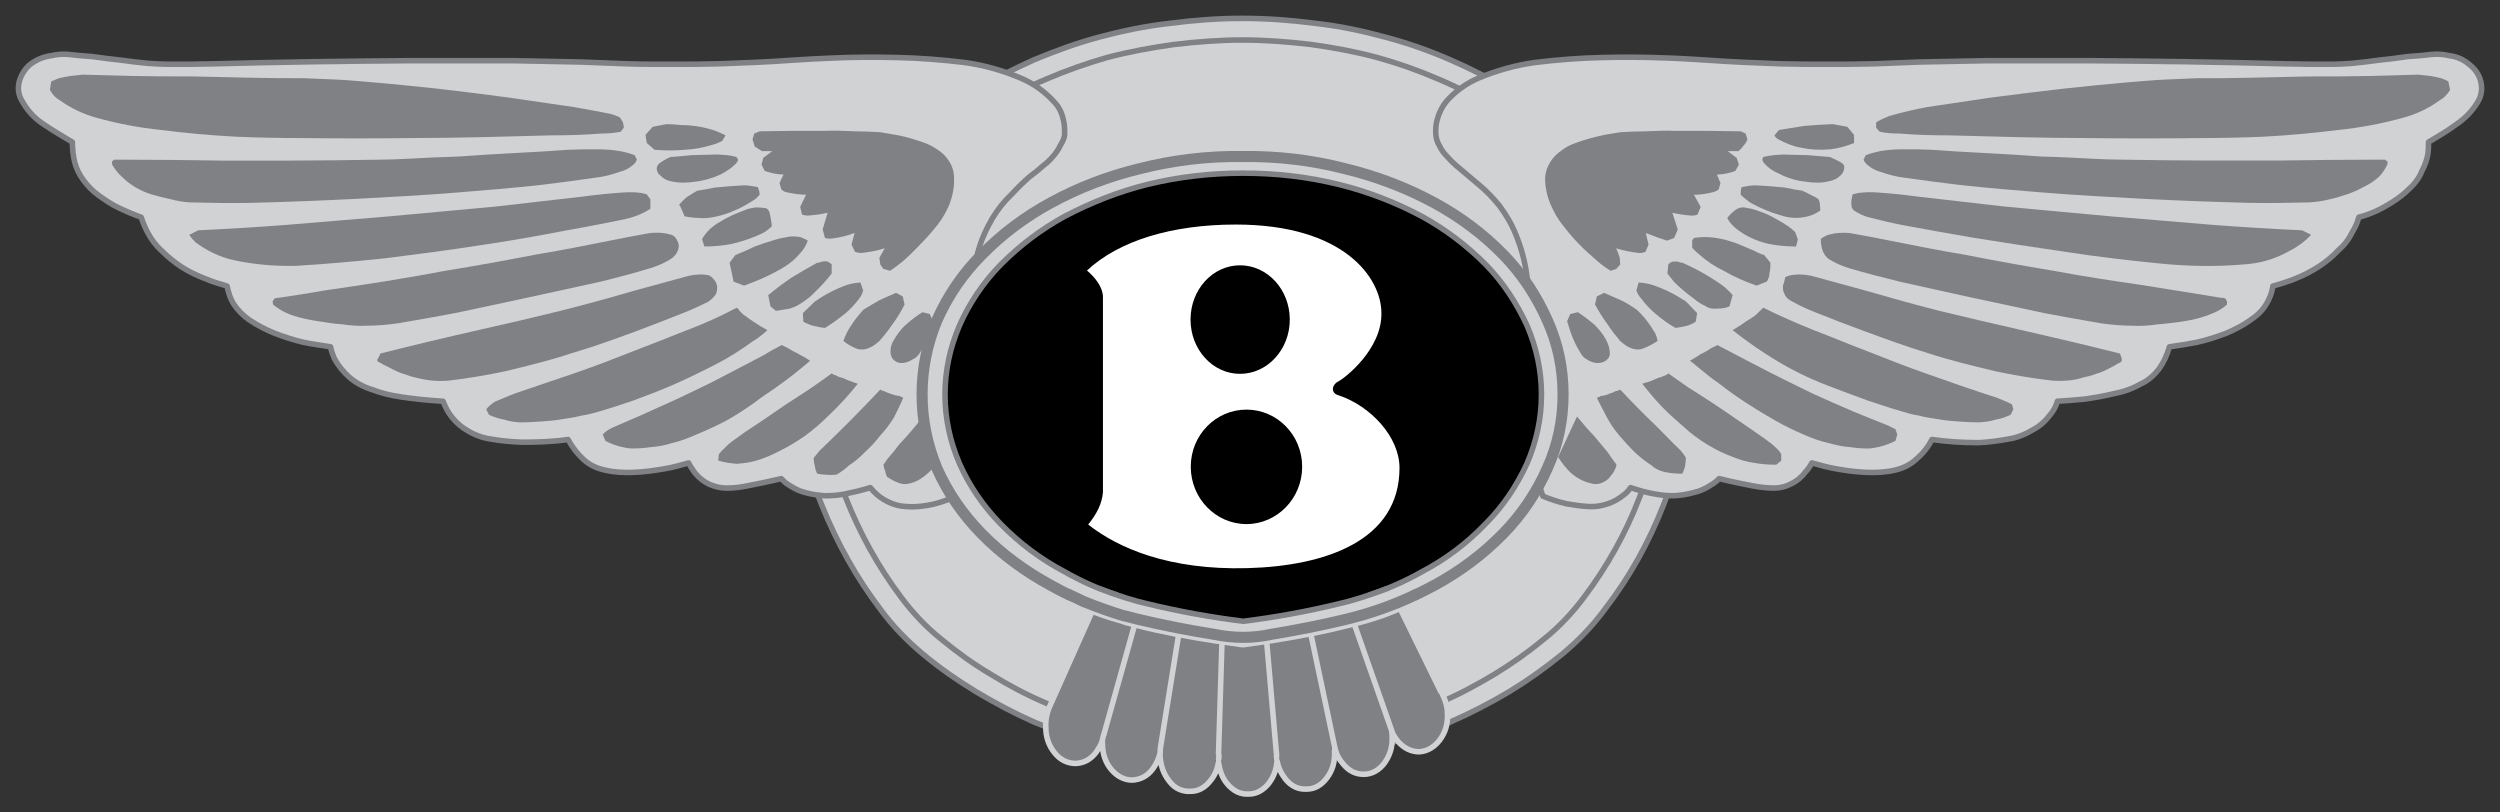 <?xml version="1.0" encoding="UTF-8" standalone="no"?>
<!-- Created with Inkscape (http://www.inkscape.org/) -->

<svg
   xmlns:dc="http://purl.org/dc/elements/1.1/"
   xmlns:cc="http://creativecommons.org/ns#"
   xmlns:rdf="http://www.w3.org/1999/02/22-rdf-syntax-ns#"
   xmlns:svg="http://www.w3.org/2000/svg"
   xmlns="http://www.w3.org/2000/svg"
   xmlns:sodipodi="http://sodipodi.sourceforge.net/DTD/sodipodi-0.dtd"
   xmlns:inkscape="http://www.inkscape.org/namespaces/inkscape"
   version="1.1"
   width="400"
   height="130"
   viewBox="0 0 400 130"
   id="Layer_1"
   xml:space="preserve"
   inkscape:version="0.48.1 "
   sodipodi:docname="Bentley logo.svg"><rect x="0" y="0" width="400" height="130" fill="#333333" stroke="none"/><sodipodi:namedview
   pagecolor="#ffffff"
   bordercolor="#666666"
   borderopacity="1"
   objecttolerance="10"
   gridtolerance="10"
   guidetolerance="10"
   inkscape:pageopacity="0"
   inkscape:pageshadow="2"
   inkscape:window-width="1280"
   inkscape:window-height="738"
   id="namedview92"
   showgrid="false"
   inkscape:zoom="2.875"
   inkscape:cx="200"
   inkscape:cy="65"
   inkscape:window-x="-8"
   inkscape:window-y="-8"
   inkscape:window-maximized="1"
   inkscape:current-layer="Layer_1" /><defs
   id="defs181">
	
	
	
	
	
	
		
	
	
	
	
	
	
	
	
	
	
	
	
	
	
	
	
	
	
	
	
	
		
	
	
		
	
	
	
	
	
	
	
	
	
	
	
	
	
	
	
	
	
	
	
	
	
	
	
	
	
	
	
	
	
	
	
	
	
	
	
	
	
	
	
	
	
	
	
		
	
		
	
	
	
	
	
	
	
		
	
		
	
		
	
	
	
		
	
		
	
</defs>

<g
   id="g3642"><path
     inkscape:connector-curvature="0"
     style="fill:#d0d2d3;fill-rule:evenodd"
     id="path11"
     d="m 249.948,20.434 c -2.737,-2.231 -5.542,-4.247 -8.493,-6.048 -3.024,-1.799 -6.118,-3.382 -9.428,-4.821 C 228.715,8.124 225.261,6.9 221.735,5.966 218.066,4.957 214.321,4.165 210.435,3.735 206.621,3.23 202.735,2.943 198.777,2.943 c -3.886,0 -7.772,0.29 -11.588,0.792 -3.886,0.432 -7.699,1.222 -11.443,2.231 -3.454,0.934 -6.838,2.158 -10.292,3.6 -3.239,1.439 -6.333,3.023 -9.355,4.821 -2.949,1.801 -5.757,3.817 -8.491,6.048 -2.52,2.161 -4.822,4.464 -6.765,7.127 -3.888,5.183 -7.053,10.799 -9.43,16.774 -2.303,5.83 -3.454,11.95 -3.454,18.213 0,6.333 1.151,12.382 3.526,18.285 2.375,5.903 5.469,11.516 9.355,16.629 1.943,2.665 4.246,5.036 6.835,7.199 2.665,2.231 5.472,4.174 8.421,5.973 3.022,1.801 6.118,3.457 9.355,4.896 3.454,1.441 6.838,2.59 10.292,3.532 3.743,1.077 7.557,1.799 11.371,2.231 3.888,0.575 7.774,1.004 11.66,1.222 3.958,-0.22 7.844,-0.647 11.73,-1.222 3.814,-0.434 7.557,-1.154 11.228,-2.231 3.526,-0.939 6.98,-2.091 10.292,-3.532 3.309,-1.437 6.476,-3.093 9.498,-4.896 2.952,-1.799 5.686,-3.742 8.421,-5.973 2.59,-2.163 4.892,-4.534 6.838,-7.199 3.956,-5.113 7.053,-10.726 9.355,-16.629 2.303,-5.903 3.526,-11.953 3.526,-18.285 0,-6.262 -1.149,-12.382 -3.454,-18.213 -2.377,-5.975 -5.472,-11.591 -9.428,-16.702 -1.943,-2.665 -4.243,-5.038 -6.833,-7.199 l 0,0 0,0 z m -19.794,-7.774 c 3.094,1.296 6.046,2.878 8.853,4.534 2.807,1.729 5.469,3.6 7.989,5.688 2.447,2.016 4.605,4.247 6.476,6.767 3.669,4.896 6.621,10.077 8.853,15.767 2.158,5.543 3.239,11.229 3.239,17.206 0,5.903 -1.081,11.661 -3.311,17.131 -2.16,5.615 -5.11,10.871 -8.781,15.767 -1.873,2.518 -4.031,4.821 -6.476,6.765 -2.52,2.086 -5.182,3.959 -7.919,5.615 -2.877,1.724 -5.829,3.312 -8.923,4.609 -3.164,1.364 -6.403,2.446 -9.787,3.38 -3.454,0.934 -6.908,1.656 -10.507,2.091 -3.671,0.502 -7.342,0.862 -11.083,1.149 -3.671,-0.287 -7.34,-0.647 -11.011,-1.149 -3.599,-0.434 -7.125,-1.154 -10.654,-2.091 -3.239,-0.934 -6.548,-2.016 -9.715,-3.38 -3.094,-1.296 -6.046,-2.882 -8.853,-4.609 -2.807,-1.656 -5.397,-3.532 -7.917,-5.615 -2.447,-1.943 -4.608,-4.247 -6.478,-6.765 -3.671,-4.896 -6.548,-10.152 -8.781,-15.767 -2.233,-5.471 -3.382,-11.229 -3.309,-17.131 -0.072,-5.978 1.009,-11.663 3.239,-17.206 2.23,-5.688 5.182,-10.944 8.853,-15.837 1.871,-2.448 3.958,-4.679 6.406,-6.695 2.52,-2.088 5.182,-3.959 7.989,-5.688 2.807,-1.656 5.759,-3.24 8.853,-4.534 3.167,-1.369 6.476,-2.52 9.715,-3.455 3.526,-0.934 7.125,-1.584 10.724,-2.088 3.671,-0.432 7.27,-0.719 10.941,-0.719 3.743,0 7.342,0.29 11.011,0.719 3.599,0.505 7.127,1.152 10.579,2.088 3.382,0.932 6.621,2.084 9.785,3.452 l 0,0 z" /><path
     inkscape:connector-curvature="0"
     style="fill:#d0d2d3;fill-rule:evenodd"
     id="path13"
     d="m 239.007,17.194 c -2.807,-1.656 -5.759,-3.24 -8.853,-4.534 -3.164,-1.369 -6.403,-2.52 -9.787,-3.455 -3.454,-0.934 -6.98,-1.584 -10.579,-2.088 -3.669,-0.432 -7.267,-0.719 -11.011,-0.719 -3.671,0 -7.27,0.29 -10.941,0.719 -3.599,0.505 -7.197,1.152 -10.724,2.088 -3.239,0.937 -6.548,2.088 -9.715,3.455 -3.094,1.296 -6.046,2.878 -8.853,4.534 -2.807,1.729 -5.469,3.6 -7.989,5.688 -2.447,2.016 -4.533,4.247 -6.406,6.695 -3.671,4.896 -6.621,10.149 -8.853,15.837 -2.23,5.543 -3.309,11.229 -3.239,17.206 -0.072,5.903 1.079,11.661 3.309,17.131 2.233,5.615 5.11,10.871 8.781,15.767 1.871,2.518 4.031,4.821 6.478,6.765 2.52,2.086 5.11,3.959 7.917,5.615 2.807,1.724 5.759,3.312 8.853,4.609 3.167,1.364 6.476,2.446 9.715,3.38 3.526,0.934 7.055,1.656 10.654,2.091 3.671,0.502 7.34,0.862 11.011,1.149 3.743,-0.287 7.412,-0.647 11.083,-1.149 3.599,-0.434 7.055,-1.154 10.507,-2.091 3.384,-0.934 6.623,-2.016 9.787,-3.38 3.094,-1.296 6.046,-2.882 8.923,-4.609 2.737,-1.656 5.399,-3.532 7.919,-5.615 2.447,-1.943 4.605,-4.247 6.476,-6.765 3.669,-4.896 6.621,-10.152 8.781,-15.767 2.23,-5.471 3.311,-11.229 3.311,-17.131 0,-5.978 -1.081,-11.663 -3.239,-17.206 -2.233,-5.688 -5.184,-10.871 -8.853,-15.767 -1.873,-2.52 -4.031,-4.751 -6.476,-6.767 -2.517,-2.086 -5.18,-3.957 -7.987,-5.686 l 0,0 z" /><path
     inkscape:connector-curvature="0"
     style="fill:none;stroke:#7f8184;stroke-width:0.886;stroke-linecap:round;stroke-linejoin:round;stroke-miterlimit:2.613"
     id="path15"
     d="m 239.007,17.194 c 2.807,1.729 5.469,3.6 7.989,5.688 2.447,2.016 4.605,4.247 6.476,6.767 3.669,4.896 6.621,10.077 8.853,15.767 2.158,5.543 3.239,11.229 3.239,17.206 0,5.903 -1.081,11.661 -3.311,17.131 -2.16,5.615 -5.11,10.871 -8.781,15.767 -1.873,2.518 -4.031,4.821 -6.476,6.765 -2.52,2.086 -5.182,3.959 -7.919,5.615 -2.877,1.724 -5.829,3.312 -8.923,4.609 -3.164,1.364 -6.403,2.446 -9.787,3.38 -3.454,0.934 -6.908,1.656 -10.507,2.091 -3.671,0.502 -7.342,0.862 -11.083,1.149 -3.671,-0.287 -7.34,-0.647 -11.011,-1.149 -3.599,-0.434 -7.125,-1.154 -10.654,-2.091 -3.239,-0.934 -6.548,-2.016 -9.715,-3.38 -3.094,-1.296 -6.046,-2.882 -8.853,-4.609 -2.807,-1.656 -5.397,-3.532 -7.917,-5.615 -2.447,-1.943 -4.608,-4.247 -6.478,-6.765 -3.671,-4.896 -6.548,-10.152 -8.781,-15.767 -2.233,-5.471 -3.382,-11.229 -3.309,-17.131 -0.072,-5.978 1.009,-11.663 3.239,-17.206 2.23,-5.688 5.182,-10.944 8.853,-15.837 1.871,-2.448 3.958,-4.679 6.406,-6.695 2.52,-2.088 5.182,-3.959 7.989,-5.688 2.807,-1.656 5.759,-3.24 8.853,-4.534 3.167,-1.369 6.476,-2.52 9.715,-3.455 3.526,-0.934 7.125,-1.584 10.724,-2.088 3.671,-0.432 7.27,-0.719 10.941,-0.719 3.743,0 7.342,0.29 11.011,0.719 3.599,0.505 7.127,1.152 10.579,2.088 3.384,0.937 6.623,2.088 9.787,3.455 3.092,1.292 6.044,2.875 8.851,4.532 l 0,0 z m 10.941,3.24 c 2.59,2.161 4.892,4.534 6.838,7.199 3.956,5.111 7.053,10.726 9.428,16.702 2.303,5.83 3.454,11.95 3.454,18.213 0,6.333 -1.221,12.382 -3.526,18.285 -2.305,5.903 -5.399,11.516 -9.355,16.629 -1.945,2.665 -4.246,5.036 -6.838,7.199 -2.737,2.231 -5.472,4.174 -8.421,5.973 -3.022,1.801 -6.189,3.457 -9.498,4.896 -3.311,1.441 -6.765,2.59 -10.292,3.532 -3.669,1.077 -7.415,1.799 -11.228,2.231 -3.886,0.575 -7.772,1.004 -11.73,1.222 -3.886,-0.22 -7.772,-0.647 -11.66,-1.222 -3.814,-0.434 -7.629,-1.154 -11.371,-2.231 -3.454,-0.939 -6.838,-2.091 -10.292,-3.532 -3.239,-1.437 -6.333,-3.093 -9.355,-4.896 -2.949,-1.799 -5.757,-3.742 -8.421,-5.973 -2.59,-2.163 -4.892,-4.534 -6.835,-7.199 -3.888,-5.113 -6.983,-10.726 -9.355,-16.629 -2.375,-5.903 -3.526,-11.953 -3.526,-18.285 0,-6.262 1.151,-12.382 3.454,-18.213 2.377,-5.975 5.542,-11.591 9.43,-16.774 1.943,-2.663 4.246,-4.966 6.765,-7.127 2.735,-2.231 5.542,-4.247 8.491,-6.048 3.022,-1.799 6.118,-3.382 9.355,-4.821 3.454,-1.441 6.838,-2.665 10.292,-3.6 3.743,-1.009 7.557,-1.801 11.443,-2.231 3.816,-0.505 7.702,-0.792 11.588,-0.792 3.958,0 7.844,0.29 11.658,0.792 3.886,0.432 7.632,1.222 11.301,2.231 3.526,0.934 6.98,2.158 10.292,3.6 3.309,1.439 6.403,3.023 9.428,4.821 2.947,1.801 5.752,3.817 8.489,6.048 l 0,0 z" /><polygon
     style="fill-rule:evenodd"
     id="polygon17"
     points="335.363,402.504 335.795,402.504 336.227,398.313 336.227,398.313 335.765,398.313 "
     transform="matrix(2.335,0,0,2.336,-513.149,-867.36)" /><path
     inkscape:connector-curvature="0"
     style="fill-rule:evenodd"
     id="path19"
     d="m 270.024,53.405 0.936,9.645 h 1.079 c -0.217,-3.24 -0.647,-6.547 -1.009,-9.86 v -0.072 l -1.007,0.287 0,0 z" /><polygon
     style="fill-rule:evenodd"
     id="polygon21"
     points="334.161,390.301 334.161,390.362 334.192,390.362 334.161,390.301 "
     transform="matrix(2.335,0,0,2.336,-513.149,-867.36)" /><polygon
     style="fill-rule:evenodd"
     id="polygon23"
     points="335.795,394.061 334.655,390.146 334.655,390.116 334.192,390.362 334.192,390.362 335.363,394.184 "
     transform="matrix(2.335,0,0,2.336,-513.149,-867.36)" /><path
     inkscape:connector-curvature="0"
     style="fill-rule:evenodd"
     id="path25"
     d="m 262.974,35.912 -0.217,-0.215 4.46,8.783 1.154,-0.577 c -1.511,-2.878 -3.024,-5.903 -4.463,-8.783 l -0.145,-0.07 -0.789,0.862 0,0 z" /><path
     inkscape:connector-curvature="0"
     style="fill-rule:evenodd"
     id="path27"
     d="m 134.722,35.697 -0.072,0.215 5.901,-7.919 -0.792,-0.864 c -2.015,2.735 -4.101,5.326 -6.118,7.989 l 1.081,0.579 0,0 z" /><polygon
     style="fill-rule:evenodd"
     id="polygon29"
     points="275.083,390.116 275.083,390.146 275.576,390.301 275.576,390.301 275.576,390.362 277.425,386.603 276.963,386.355 "
     transform="matrix(2.335,0,0,2.336,-513.149,-867.36)" /><path
     inkscape:connector-curvature="0"
     style="fill-rule:evenodd"
     id="path31"
     d="m 127.599,53.188 v 0.215 l 2.807,-9.07 -1.151,-0.36 c -0.934,3.095 -1.871,6.12 -2.807,9.143 v 0.072 h 1.151 l 0,0 z" /><polygon
     style="fill-rule:evenodd"
     id="polygon33"
     points="273.881,394.091 273.48,398.313 273.974,398.313 273.974,398.313 274.375,394.091 "
     transform="matrix(2.335,0,0,2.336,-513.149,-867.36)" /><path
     inkscape:connector-curvature="0"
     style="fill-rule:evenodd"
     id="path35"
     d="m 126.663,63.05 h -1.151 c 0.29,3.312 0.649,6.552 0.936,9.79 v 0.147 l 1.151,-0.287 -0.936,-9.65 0,0 z" /><polygon
     style="fill-rule:evenodd"
     id="polygon37"
     points="333.699,402.197 334.161,402.197 334.563,398.313 334.563,398.313 334.1,398.313 "
     transform="matrix(2.335,0,0,2.336,-513.149,-867.36)" /><path
     inkscape:connector-curvature="0"
     style="fill-rule:evenodd"
     id="path39"
     d="m 266.139,54.052 0.934,8.995 h 1.081 c -0.287,-3.02 -0.647,-6.188 -0.936,-9.285 l -1.079,0.29 0,0 z" /><polygon
     style="fill-rule:evenodd"
     id="polygon41"
     points="332.56,390.763 332.56,390.794 332.621,390.794 332.56,390.763 "
     transform="matrix(2.335,0,0,2.336,-513.149,-867.36)" /><path
     inkscape:connector-curvature="0"
     style="fill-rule:evenodd"
     id="path43"
     d="m 263.621,45.487 2.517,8.566 1.079,-0.29 c -0.792,-2.88 -1.726,-5.76 -2.59,-8.638 v -0.072 l -1.007,0.434 0,0 z" /><polygon
     style="fill-rule:evenodd"
     id="polygon45"
     points="332.56,390.794 333.052,390.609 331.203,387.096 330.864,387.435 330.864,387.435 330.771,387.404 "
     transform="matrix(2.335,0,0,2.336,-513.149,-867.36)" /><path
     inkscape:connector-curvature="0"
     style="fill-rule:evenodd"
     id="path47"
     d="m 134.075,45.414 v 0.072 l 4.103,-7.919 -1.079,-0.577 c -1.439,2.735 -2.735,5.401 -4.103,8.134 l 1.079,0.29 0,0 z" /><path
     inkscape:connector-curvature="0"
     style="fill-rule:evenodd"
     id="path49"
     d="m 131.485,53.98 v 0.072 l 2.59,-8.638 -1.079,-0.29 c -0.864,2.953 -1.801,5.975 -2.59,8.855 h 1.079 l 0,0 z" /><polygon
     style="fill-rule:evenodd"
     id="polygon51"
     points="275.576,394.43 275.114,398.313 275.607,398.313 275.607,398.313 276.039,394.43 "
     transform="matrix(2.335,0,0,2.336,-513.149,-867.36)" /><path
     inkscape:connector-curvature="0"
     style="fill-rule:evenodd"
     id="path53"
     d="m 130.476,63.05 h -1.151 c 0.432,3.097 0.792,6.19 1.079,9.29 l 1.079,-0.287 -1.007,-9.002 0,0 z" /><path
     inkscape:connector-curvature="0"
     style="fill:#d0d2d3;fill-rule:evenodd"
     id="path55"
     d="m 107.735,10.285 c -2.447,0 -4.967,0 -7.412,-0.072 -2.447,-0.07 -4.895,-0.215 -7.342,-0.287 -3.671,-0.072 -7.342,-0.145 -11.011,-0.215 -5.399,0 -10.796,0 -16.193,0 -10.509,0.072 -21.015,0.215 -31.45,0.502 -2.447,0.072 -4.895,0.072 -7.27,0.072 -1.151,0 -2.233,-0.072 -3.384,-0.145 C 22.307,9.995 20.867,9.85 19.428,9.635 17.917,9.491 16.404,9.276 14.82,9.059 13.524,8.986 12.231,8.844 10.862,8.699 c -0.864,-0.072 -1.728,0 -2.665,0.215 C 7.046,9.059 5.967,9.488 4.958,10.208 4.024,10.93 3.448,11.864 3.088,13.018 c -0.29,1.152 -0.145,2.231 0.502,3.24 0.792,1.439 1.871,2.59 3.239,3.527 1.583,1.079 3.167,2.016 4.75,2.953 0,1.152 0.145,2.231 0.36,3.167 0.287,1.079 0.719,2.016 1.439,2.953 0.647,0.864 1.439,1.729 2.375,2.376 1.079,0.792 2.158,1.511 3.382,2.088 1.079,0.505 2.233,1.007 3.454,1.439 0.29,0.864 0.649,1.729 1.079,2.52 0.577,1.079 1.296,2.016 2.16,2.808 1.009,1.009 2.088,1.871 3.167,2.59 1.224,0.792 2.447,1.366 3.743,1.873 1.151,0.502 2.375,0.864 3.599,1.222 0.215,1.079 0.502,1.943 1.007,2.808 0.649,1.009 1.511,1.873 2.52,2.59 1.294,0.864 2.662,1.584 4.101,2.161 1.511,0.577 3.022,1.079 4.608,1.439 1.439,0.29 2.949,0.505 4.318,0.722 0.145,0.719 0.36,1.296 0.574,1.799 0.649,1.224 1.441,2.161 2.375,3.025 1.079,0.934 2.303,1.584 3.671,2.016 1.511,0.575 3.022,0.934 4.463,1.149 2.303,0.36 4.605,0.575 6.91,0.722 0.287,0.722 0.577,1.296 0.934,1.871 0.719,1.082 1.653,2.016 2.735,2.665 1.224,0.794 2.52,1.296 3.958,1.509 1.653,0.287 3.237,0.434 4.965,0.507 2.447,0 4.965,-0.072 7.412,-0.434 0.719,1.296 1.511,2.303 2.445,3.165 0.936,0.867 2.088,1.441 3.454,1.729 1.511,0.36 3.094,0.434 4.75,0.36 1.583,-0.072 3.167,-0.287 4.82,-0.575 1.296,-0.22 2.59,-0.575 3.814,-0.934 0.29,0.575 0.649,1.077 1.009,1.584 0.647,0.79 1.366,1.369 2.233,1.799 0.936,0.434 1.943,0.647 2.877,0.647 1.151,0 2.233,-0.142 3.309,-0.36 1.801,-0.36 3.601,-0.717 5.399,-1.149 0.36,0.36 0.722,0.722 1.224,1.009 0.864,0.575 1.728,1.009 2.662,1.222 1.009,0.287 2.015,0.434 3.097,0.507 1.079,0 2.158,-0.072 3.239,-0.292 1.366,-0.287 2.662,-0.575 4.031,-1.009 0.647,0.794 1.366,1.441 2.233,1.948 0.864,0.502 1.798,0.862 2.735,1.004 1.151,0.147 2.303,0.147 3.384,0 1.079,-0.142 2.158,-0.355 3.167,-0.717 0.864,-0.287 1.728,-0.579 2.52,-0.867 0.502,-1.871 0.934,-3.742 1.296,-5.615 0.287,-1.799 0.504,-3.595 0.577,-5.398 0.072,-1.871 0.145,-3.887 0.145,-5.83 -0.072,-2.231 -0.145,-4.391 -0.145,-6.622 0,-2.663 0.072,-5.326 0.145,-7.989 0.145,-2.52 0.504,-5.041 1.151,-7.559 0.504,-1.873 1.296,-3.672 2.303,-5.401 0.864,-1.441 1.873,-2.735 3.097,-3.889 0.934,-1.007 1.871,-1.943 2.877,-2.808 0.792,-0.577 1.583,-1.224 2.303,-1.873 0.504,-0.36 1.007,-0.862 1.439,-1.366 0.432,-0.505 0.864,-1.079 1.151,-1.729 0.36,-0.577 0.647,-1.152 0.719,-1.729 0,-0.864 0,-1.656 -0.215,-2.448 -0.217,-1.079 -0.719,-2.088 -1.511,-2.878 -1.511,-1.656 -3.239,-2.88 -5.254,-3.744 -2.877,-1.224 -5.901,-2.088 -9.068,-2.52 -3.599,-0.432 -7.197,-0.719 -10.868,-0.792 -3.309,-0.072 -6.621,-0.072 -9.86,0.072 -2.23,0.07 -4.533,0.215 -6.838,0.36 -3.886,0.287 -7.774,0.432 -11.73,0.575 -2.37,0.077 -4.818,0.077 -7.263,0.077 l 0,0 z" /><path
     inkscape:connector-curvature="0"
     style="fill:none;stroke:#7f8184;stroke-width:0.886;stroke-linecap:round;stroke-linejoin:round;stroke-miterlimit:2.613"
     id="path57"
     d="M 100.32,10.21 C 97.873,10.14 95.426,9.995 92.978,9.923 89.307,9.85 85.636,9.778 81.967,9.708 c -5.399,0 -10.796,0 -16.193,0 -10.509,0.072 -21.015,0.215 -31.45,0.502 -2.447,0.072 -4.895,0.072 -7.27,0.072 -1.151,0 -2.233,-0.072 -3.384,-0.145 C 22.305,9.993 20.864,9.848 19.426,9.633 17.915,9.488 16.401,9.273 14.818,9.056 13.522,8.984 12.228,8.841 10.86,8.696 c -0.864,-0.072 -1.728,0 -2.665,0.215 C 7.044,9.056 5.965,9.486 4.956,10.205 4.022,10.927 3.445,11.862 3.086,13.015 c -0.29,1.152 -0.145,2.231 0.502,3.24 0.792,1.439 1.871,2.59 3.239,3.527 1.583,1.079 3.167,2.016 4.75,2.953 0,1.152 0.145,2.231 0.36,3.167 0.287,1.079 0.719,2.016 1.439,2.953 0.647,0.864 1.439,1.729 2.375,2.376 1.079,0.792 2.158,1.511 3.382,2.088 1.079,0.505 2.233,1.007 3.454,1.439 0.29,0.864 0.649,1.729 1.079,2.52 0.577,1.079 1.296,2.016 2.16,2.808 1.009,1.009 2.088,1.871 3.167,2.59 1.224,0.792 2.447,1.366 3.743,1.873 1.151,0.502 2.375,0.864 3.599,1.222 0.215,1.079 0.502,1.943 1.007,2.808 0.649,1.009 1.511,1.873 2.52,2.59 1.294,0.864 2.662,1.584 4.101,2.161 1.511,0.577 3.022,1.079 4.608,1.439 1.439,0.29 2.949,0.505 4.318,0.722 0.145,0.719 0.36,1.296 0.574,1.799 0.649,1.224 1.441,2.161 2.375,3.025 1.079,0.934 2.303,1.584 3.671,2.016 1.511,0.575 3.022,0.934 4.463,1.149 2.303,0.36 4.605,0.575 6.91,0.722 0.287,0.722 0.577,1.296 0.934,1.871 0.719,1.082 1.653,2.016 2.735,2.665 1.224,0.794 2.52,1.296 3.958,1.509 1.653,0.287 3.237,0.434 4.965,0.507 2.447,0 4.965,-0.072 7.412,-0.434 0.719,1.296 1.511,2.303 2.445,3.165 0.936,0.867 2.088,1.441 3.454,1.729 1.511,0.36 3.094,0.434 4.75,0.36 1.583,-0.072 3.167,-0.287 4.82,-0.575 1.296,-0.22 2.59,-0.575 3.814,-0.934 0.29,0.575 0.649,1.077 1.009,1.584 0.647,0.79 1.366,1.369 2.233,1.799 0.936,0.434 1.943,0.647 2.877,0.647 1.151,0 2.233,-0.142 3.309,-0.36 1.801,-0.36 3.601,-0.717 5.399,-1.149 0.36,0.36 0.722,0.722 1.224,1.009 0.864,0.575 1.728,1.009 2.662,1.222 1.009,0.287 2.015,0.434 3.097,0.507 1.079,0 2.158,-0.072 3.239,-0.292 1.366,-0.287 2.662,-0.575 4.031,-1.009 0.647,0.794 1.366,1.441 2.233,1.948 0.864,0.502 1.798,0.862 2.735,1.004 1.151,0.147 2.303,0.147 3.384,0 1.079,-0.142 2.158,-0.355 3.167,-0.717 0.864,-0.287 1.728,-0.579 2.52,-0.867 0.502,-1.871 0.934,-3.742 1.296,-5.615 0.287,-1.799 0.504,-3.595 0.577,-5.398 0.072,-1.871 0.145,-3.887 0.145,-5.83 -0.072,-2.231 -0.145,-4.391 -0.145,-6.622 0,-2.663 0.072,-5.326 0.145,-7.989 0.145,-2.52 0.504,-5.041 1.151,-7.559 0.504,-1.873 1.296,-3.672 2.303,-5.401 0.864,-1.441 1.873,-2.735 3.097,-3.889 0.934,-1.007 1.871,-1.943 2.877,-2.808 0.792,-0.577 1.583,-1.224 2.303,-1.873 0.504,-0.36 1.007,-0.862 1.439,-1.366 0.432,-0.505 0.864,-1.079 1.151,-1.729 0.36,-0.577 0.647,-1.152 0.719,-1.729 0,-0.864 0,-1.656 -0.215,-2.448 -0.217,-1.079 -0.719,-2.088 -1.511,-2.878 -1.511,-1.656 -3.239,-2.88 -5.254,-3.744 -2.877,-1.224 -5.901,-2.088 -9.068,-2.52 -3.599,-0.432 -7.197,-0.719 -10.868,-0.792 -3.309,-0.072 -6.621,-0.072 -9.86,0.072 -2.23,0.07 -4.533,0.215 -6.838,0.36 -3.886,0.287 -7.774,0.432 -11.73,0.575 -2.375,0.072 -4.822,0.072 -7.267,0.072 -2.44,0.007 -4.96,0.007 -7.408,-0.068 l 0,0 z" /><path
     inkscape:connector-curvature="0"
     style="fill:#d0d2d3;fill-rule:evenodd"
     id="path59"
     d="m 317.959,9.708 c -3.599,0.072 -7.197,0.145 -10.866,0.215 -2.447,0.072 -4.822,0.217 -7.27,0.287 -2.517,0.072 -5.11,0.072 -7.629,0.072 -2.447,0 -4.82,0 -7.267,-0.072 -3.816,-0.142 -7.702,-0.287 -11.66,-0.575 -2.23,-0.145 -4.46,-0.29 -6.763,-0.36 -3.382,-0.145 -6.693,-0.145 -10.074,-0.072 -3.599,0.072 -7.197,0.36 -10.796,0.792 -3.164,0.432 -6.189,1.296 -9.14,2.52 -1.943,0.864 -3.669,2.088 -5.11,3.744 -0.647,0.792 -1.151,1.799 -1.441,2.878 -0.215,0.792 -0.287,1.584 -0.215,2.448 0.07,0.577 0.215,1.152 0.575,1.729 0.29,0.647 0.722,1.224 1.224,1.729 0.432,0.505 0.934,1.007 1.439,1.439 1.221,1.007 2.375,2.016 3.669,3.095 1.151,0.937 2.233,2.088 3.241,3.31 1.079,1.439 2.013,3.023 2.662,4.679 0.864,2.088 1.439,4.247 1.728,6.407 0.432,2.663 0.647,5.401 0.647,8.063 0,2.448 -0.072,4.896 -0.217,7.344 0,2.016 0,4.102 0,6.118 0.07,1.871 0.217,3.742 0.36,5.615 0.215,1.871 0.504,3.667 0.934,5.471 0.287,0.934 0.504,1.871 0.864,2.805 1.221,0.507 2.517,0.934 3.814,1.226 1.224,0.215 2.303,0.355 3.454,0.43 1.009,0.072 2.088,-0.072 3.094,-0.43 0.864,-0.292 1.726,-0.722 2.59,-1.441 0.432,-0.287 0.792,-0.722 1.079,-1.154 1.296,0.434 2.52,0.794 3.816,1.009 1.079,0.22 2.16,0.292 3.167,0.292 1.079,-0.072 2.088,-0.22 3.094,-0.507 1.007,-0.215 1.943,-0.647 2.805,-1.222 0.504,-0.287 0.936,-0.647 1.296,-1.009 1.728,0.434 3.454,0.79 5.324,1.149 1.151,0.22 2.303,0.36 3.456,0.36 0.934,0 1.871,-0.215 2.662,-0.647 0.934,-0.43 1.726,-1.077 2.303,-1.871 0.432,-0.434 0.792,-0.934 1.079,-1.509 1.296,0.36 2.52,0.717 3.816,0.934 1.583,0.287 3.164,0.502 4.82,0.575 1.586,0.072 3.167,0 4.678,-0.36 1.296,-0.287 2.447,-0.862 3.384,-1.729 1.007,-0.862 1.871,-1.871 2.517,-3.165 2.52,0.36 4.967,0.507 7.485,0.507 1.583,-0.072 3.167,-0.292 4.75,-0.579 1.439,-0.215 2.807,-0.79 4.103,-1.584 1.079,-0.575 2.015,-1.509 2.805,-2.59 0.434,-0.575 0.722,-1.149 0.936,-1.871 1.439,-0.072 2.952,-0.215 4.463,-0.36 1.509,-0.215 3.092,-0.502 4.605,-0.862 1.511,-0.287 2.952,-0.794 4.32,-1.584 1.149,-0.507 2.088,-1.369 2.877,-2.378 0.719,-1.009 1.296,-2.233 1.656,-3.527 1.509,-0.215 2.952,-0.432 4.39,-0.722 1.583,-0.36 3.164,-0.864 4.678,-1.439 1.368,-0.577 2.735,-1.296 3.958,-2.161 1.079,-0.719 1.941,-1.584 2.517,-2.59 0.504,-0.864 0.864,-1.726 1.009,-2.808 1.296,-0.36 2.447,-0.719 3.671,-1.222 1.294,-0.505 2.517,-1.154 3.743,-1.946 1.079,-0.722 2.088,-1.511 3.022,-2.52 0.934,-0.792 1.726,-1.801 2.23,-2.88 0.504,-0.792 0.864,-1.584 1.081,-2.448 1.943,-0.502 3.599,-1.294 5.182,-2.303 1.151,-0.719 2.088,-1.439 2.949,-2.303 0.864,-0.792 1.511,-1.654 1.945,-2.735 0.504,-0.937 0.864,-1.946 1.007,-2.953 0.072,-0.577 0.072,-1.152 0.072,-1.729 1.583,-0.934 3.167,-1.871 4.608,-2.953 1.366,-0.934 2.447,-2.088 3.309,-3.527 0.577,-1.009 0.722,-2.088 0.434,-3.24 -0.29,-1.154 -0.934,-2.016 -1.873,-2.735 -0.862,-0.719 -1.871,-1.224 -3.164,-1.366 -0.864,-0.215 -1.728,-0.29 -2.665,-0.215 -1.366,0.145 -2.665,0.287 -4.031,0.36 -1.511,0.217 -3.094,0.432 -4.608,0.577 -1.439,0.215 -2.877,0.36 -4.318,0.505 -1.009,0.07 -2.09,0.145 -3.167,0.145 -2.517,0 -4.965,0 -7.412,-0.072 C 355.09,9.925 344.654,9.78 334.145,9.71 c -5.39,-0.002 -10.789,-0.002 -16.186,-0.002 l 0,0 z" /><path
     inkscape:connector-curvature="0"
     style="fill:none;stroke:#7f8184;stroke-width:0.886;stroke-linecap:round;stroke-linejoin:round;stroke-miterlimit:2.613"
     id="path61"
     d="m 317.959,9.708 c 5.399,0 10.796,0 16.193,0 10.509,0.072 20.945,0.215 31.524,0.502 2.447,0.072 4.895,0.072 7.412,0.072 1.079,0 2.16,-0.072 3.167,-0.145 1.439,-0.145 2.877,-0.29 4.318,-0.505 1.511,-0.145 3.094,-0.36 4.608,-0.577 1.366,-0.072 2.665,-0.215 4.031,-0.36 0.934,-0.072 1.801,0 2.665,0.215 1.296,0.145 2.303,0.647 3.164,1.366 0.936,0.719 1.583,1.584 1.873,2.735 0.287,1.152 0.145,2.231 -0.434,3.24 -0.862,1.439 -1.943,2.59 -3.309,3.527 -1.439,1.079 -3.024,2.016 -4.608,2.953 0,0.577 0,1.152 -0.072,1.729 -0.142,1.007 -0.502,2.016 -1.007,2.953 -0.434,1.079 -1.081,1.943 -1.945,2.735 -0.862,0.864 -1.798,1.584 -2.95,2.303 -1.583,1.009 -3.239,1.801 -5.182,2.303 -0.217,0.864 -0.577,1.656 -1.081,2.448 -0.504,1.079 -1.296,2.088 -2.23,2.88 -0.934,1.009 -1.943,1.799 -3.022,2.52 -1.224,0.792 -2.45,1.439 -3.743,1.946 -1.224,0.502 -2.377,0.864 -3.671,1.222 -0.145,1.079 -0.504,1.943 -1.009,2.808 -0.577,1.009 -1.439,1.873 -2.517,2.59 -1.224,0.864 -2.59,1.584 -3.958,2.161 -1.511,0.577 -3.094,1.079 -4.678,1.439 -1.439,0.29 -2.879,0.505 -4.39,0.722 -0.36,1.296 -0.936,2.52 -1.656,3.527 -0.792,1.009 -1.728,1.871 -2.877,2.378 -1.368,0.79 -2.807,1.296 -4.32,1.584 -1.511,0.36 -3.094,0.647 -4.605,0.862 -1.511,0.147 -3.024,0.287 -4.463,0.36 -0.217,0.722 -0.504,1.296 -0.936,1.871 -0.789,1.082 -1.726,2.016 -2.805,2.59 -1.296,0.794 -2.665,1.369 -4.103,1.584 -1.583,0.287 -3.167,0.507 -4.75,0.579 -2.517,0 -4.965,-0.147 -7.485,-0.507 -0.647,1.296 -1.511,2.303 -2.517,3.165 -0.936,0.867 -2.09,1.441 -3.384,1.729 -1.509,0.36 -3.092,0.434 -4.678,0.36 -1.656,-0.072 -3.239,-0.287 -4.82,-0.575 -1.296,-0.22 -2.52,-0.575 -3.816,-0.934 -0.287,0.575 -0.647,1.077 -1.079,1.509 -0.577,0.794 -1.368,1.441 -2.303,1.871 -0.792,0.434 -1.726,0.647 -2.662,0.647 -1.154,0 -2.305,-0.142 -3.456,-0.36 -1.871,-0.36 -3.596,-0.717 -5.324,-1.149 -0.357,0.36 -0.792,0.722 -1.296,1.009 -0.862,0.575 -1.801,1.009 -2.805,1.222 -1.009,0.287 -2.015,0.434 -3.094,0.507 -1.009,0 -2.09,-0.072 -3.167,-0.292 -1.296,-0.215 -2.52,-0.575 -3.816,-1.009 -0.287,0.434 -0.647,0.867 -1.079,1.154 -0.864,0.722 -1.726,1.149 -2.59,1.441 -1.009,0.355 -2.088,0.502 -3.094,0.43 -1.151,-0.072 -2.23,-0.215 -3.454,-0.43 -1.296,-0.292 -2.59,-0.722 -3.814,-1.226 -0.36,-0.934 -0.577,-1.871 -0.864,-2.805 -0.432,-1.801 -0.722,-3.6 -0.934,-5.471 -0.145,-1.876 -0.29,-3.747 -0.36,-5.615 0,-2.016 0,-4.102 0,-6.118 0.145,-2.448 0.217,-4.896 0.217,-7.344 0,-2.663 -0.217,-5.401 -0.647,-8.063 -0.29,-2.158 -0.864,-4.319 -1.728,-6.407 -0.647,-1.656 -1.583,-3.24 -2.662,-4.679 -1.009,-1.224 -2.09,-2.376 -3.241,-3.31 -1.296,-1.079 -2.447,-2.088 -3.669,-3.095 -0.504,-0.432 -1.009,-0.934 -1.439,-1.439 -0.504,-0.505 -0.934,-1.079 -1.224,-1.729 -0.36,-0.577 -0.504,-1.152 -0.574,-1.729 -0.072,-0.864 0,-1.656 0.215,-2.448 0.29,-1.079 0.794,-2.088 1.441,-2.878 1.439,-1.656 3.164,-2.88 5.11,-3.744 2.952,-1.224 5.976,-2.088 9.14,-2.52 3.599,-0.432 7.197,-0.719 10.796,-0.792 3.382,-0.072 6.693,-0.072 10.074,0.072 2.303,0.07 4.533,0.215 6.763,0.36 3.958,0.287 7.844,0.432 11.66,0.575 2.447,0.072 4.82,0.072 7.267,0.072 2.52,0 5.11,0 7.629,-0.072 2.447,-0.07 4.822,-0.215 7.27,-0.287 3.662,-0.068 7.26,-0.14 10.859,-0.213 l 0,0 z" /><path
     inkscape:connector-curvature="0"
     style="fill:#7f8184;fill-rule:evenodd"
     id="path63"
     d="m 249.803,24.106 c -0.649,0.432 -1.224,1.007 -1.656,1.656 -0.577,0.864 -0.864,1.726 -0.936,2.663 0,1.439 0.29,2.88 0.864,4.247 0.504,1.152 1.079,2.233 1.873,3.24 0.792,1.009 1.583,2.016 2.517,2.953 1.009,1.079 2.088,2.016 3.167,2.953 0.647,0.577 1.366,1.079 2.088,1.511 l 0.864,-0.287 0.645,-0.722 c 0,-0.36 -0.07,-0.719 -0.07,-1.079 -0.145,-0.505 -0.36,-1.009 -0.574,-1.511 1.151,0.36 2.3,0.577 3.454,0.719 0.432,0.072 0.792,0 1.224,-0.145 l 0.504,-1.152 -0.432,-1.871 c 1.079,0.432 2.23,0.864 3.382,1.224 l 1.151,-0.432 0.574,-1.366 -0.864,-2.665 c 0.936,0.217 1.873,0.36 2.807,0.432 0.432,0.072 0.864,0 1.224,-0.145 l 0.502,-1.224 -1.079,-1.943 c 1.009,0 1.943,-0.145 2.807,-0.36 0.432,-0.072 0.792,-0.215 1.151,-0.505 l 0.287,-1.009 -0.574,-1.366 c 0.574,0 1.221,-0.072 1.726,-0.215 0.432,-0.072 0.862,-0.217 1.224,-0.36 l 0.574,-1.007 -0.36,-1.079 -1.439,-1.079 h 1.726 c 0.29,-0.287 0.577,-0.502 0.794,-0.864 0.287,-0.29 0.502,-0.647 0.645,-1.007 l -0.287,-0.937 -0.787,-0.364 c -1.726,0 -3.526,-0.072 -5.324,-0.072 -1.656,0 -3.311,0 -5.037,0 -1.586,-0.072 -3.239,0 -4.895,0.072 -1.368,0 -2.665,0.072 -4.033,0.145 -0.862,0.145 -1.726,0.29 -2.59,0.432 -1.653,0.36 -3.239,0.792 -4.748,1.366 -0.792,0.29 -1.441,0.649 -2.088,1.154 l 0,0 z" /><path
     inkscape:connector-curvature="0"
     style="fill:#7f8184;fill-rule:evenodd"
     id="path65"
     d="m 284.634,20.794 -0.719,0.864 c 0.145,0.29 0.36,0.505 0.647,0.649 1.079,0.575 2.23,1.079 3.454,1.294 1.583,0.36 3.239,0.432 4.82,0.29 1.296,-0.145 2.59,-0.505 3.814,-1.009 V 21.586 l -1.079,-1.296 -2.3,-0.432 c -1.511,0.072 -3.097,0.145 -4.608,0.29 -1.291,0.215 -2.66,0.432 -4.028,0.647 l 0,0 z" /><path
     inkscape:connector-curvature="0"
     style="fill:#7f8184;fill-rule:evenodd"
     id="path67"
     d="m 286.22,24.753 c -0.792,-0.072 -1.586,0 -2.375,0.072 -0.577,0.072 -1.154,0.145 -1.728,0.287 l -0.145,0.434 c 0.07,0.287 0.217,0.502 0.36,0.647 0.647,0.722 1.439,1.224 2.3,1.584 1.368,0.722 2.807,1.152 4.32,1.296 1.296,0.215 2.52,0.215 3.669,-0.072 0.794,-0.145 1.368,-0.432 1.873,-0.937 0.432,-0.432 0.647,-0.934 0.574,-1.584 -0.145,-0.145 -0.287,-0.36 -0.432,-0.432 -0.577,-0.36 -1.221,-0.647 -1.871,-0.937 -0.36,0 -0.647,-0.07 -0.936,-0.07 -0.862,-0.072 -1.726,-0.145 -2.59,-0.217 -1.007,0 -2.013,-0.072 -3.02,-0.072 l 0,0 z" /><path
     inkscape:connector-curvature="0"
     style="fill:#7f8184;fill-rule:evenodd"
     id="path69"
     d="m 270.746,38.502 v 1.152 c 0.432,0.432 0.792,0.792 1.151,1.079 1.221,1.079 2.517,1.943 3.886,2.59 1.726,1.009 3.454,1.729 5.252,2.376 l 1.656,-0.647 c 0.29,-0.502 0.434,-0.934 0.434,-1.439 0.145,-0.505 0.145,-1.009 0.145,-1.584 l -1.009,-1.224 c -0.504,-0.145 -1.009,-0.36 -1.511,-0.647 -1.007,-0.432 -2.013,-0.864 -3.092,-1.296 -0.864,-0.287 -1.801,-0.577 -2.665,-0.719 -0.792,-0.145 -1.511,-0.217 -2.377,-0.217 -0.504,0 -1.007,0.072 -1.583,0.145 l -0.287,0.432 0,0 z" /><path
     inkscape:connector-curvature="0"
     style="fill:#7f8184;fill-rule:evenodd"
     id="path71"
     d="m 268.371,41.885 c -0.217,-0.07 -0.36,-0.07 -0.577,0 -0.145,-0.07 -0.287,0 -0.432,0.072 -0.147,0.072 -0.29,0.215 -0.434,0.36 l -0.145,1.441 c 0.36,0.432 0.722,0.937 1.081,1.366 1.007,1.009 2.088,1.871 3.164,2.665 0.577,0.502 1.151,0.864 1.801,1.152 0.574,0.432 1.296,0.505 1.943,0.432 0.722,0 1.368,-0.072 1.943,-0.36 l 0.504,-1.799 c -0.504,-0.577 -1.009,-1.079 -1.583,-1.511 -2.015,-1.439 -4.173,-2.663 -6.476,-3.672 -0.072,0 -0.29,0 -0.434,-0.072 -0.14,-0.075 -0.283,-0.145 -0.355,-0.075 l 0,0 z" /><path
     inkscape:connector-curvature="0"
     style="fill:#7f8184;fill-rule:evenodd"
     id="path73"
     d="m 284.06,34.975 c -1.221,-0.719 -2.52,-1.224 -3.886,-1.584 -0.36,-0.072 -0.792,-0.145 -1.221,-0.215 -0.504,0 -0.936,0.145 -1.296,0.432 -0.504,0.36 -0.936,0.792 -1.298,1.296 0.434,0.792 1.009,1.366 1.586,1.801 1.509,1.152 3.164,1.871 4.965,2.303 1.439,0.29 2.952,0.432 4.463,0.432 l 0.287,-1.152 -0.432,-1.152 c -0.29,-0.287 -0.647,-0.577 -1.009,-0.864 -0.645,-0.434 -1.366,-0.867 -2.158,-1.299 l 0,0 z" /><path
     inkscape:connector-curvature="0"
     style="fill:#7f8184;fill-rule:evenodd"
     id="path75"
     d="m 285.573,30.009 c -1.511,-0.145 -3.094,-0.29 -4.678,-0.36 -0.722,0 -1.441,0.145 -2.233,0.29 -0.07,0.287 -0.145,0.502 -0.145,0.647 0,0.215 0,0.36 0,0.575 0.504,0.505 1.151,1.009 1.726,1.369 1.586,0.864 3.167,1.511 4.75,1.943 1.296,0.432 2.59,0.505 3.958,0.215 0.792,-0.145 1.583,-0.505 2.303,-1.007 0,-0.36 -0.072,-0.647 -0.072,-0.937 0,-0.29 -0.07,-0.505 -0.215,-0.864 -0.217,-0.145 -0.504,-0.36 -0.722,-0.432 -0.647,-0.36 -1.296,-0.647 -1.873,-0.934 -0.932,-0.145 -1.866,-0.29 -2.8,-0.505 l 0,0 z" /><path
     inkscape:connector-curvature="0"
     style="fill:#7f8184;fill-rule:evenodd"
     id="path77"
     d="m 287.084,43.973 c -0.434,0 -0.936,0.145 -1.441,0.36 -0.07,0.432 -0.215,0.934 -0.357,1.366 -0.072,0.432 0,0.864 0.215,1.296 0.217,0.577 0.647,0.937 1.224,1.224 1.151,0.647 2.375,1.224 3.669,1.729 2.665,1.079 5.324,2.088 8.061,3.095 3.309,1.224 6.693,2.448 10.002,3.455 3.529,1.152 7.125,2.016 10.724,2.88 3.024,0.647 5.974,1.149 9.068,1.509 0.864,0.072 1.728,0.072 2.592,0 0.862,-0.072 1.653,-0.215 2.517,-0.502 0.647,-0.147 1.368,-0.287 2.015,-0.579 0.647,-0.142 1.221,-0.43 1.801,-0.717 0.504,-0.29 1.079,-0.505 1.583,-0.867 0.217,-0.072 0.504,-0.215 0.722,-0.432 0,-0.072 0,-0.145 0,-0.287 0,-0.142 0,-0.217 -0.072,-0.36 -0.07,-0.217 -0.145,-0.36 -0.217,-0.577 -5.469,-1.369 -10.941,-2.665 -16.335,-3.889 -4.176,-0.934 -8.421,-1.943 -12.597,-2.953 -3.958,-1.009 -7.844,-2.088 -11.803,-3.24 -2.879,-0.792 -5.759,-1.584 -8.708,-2.376 -0.864,-0.135 -1.728,-0.278 -2.662,-0.135 l 0,0 z" /><path
     inkscape:connector-curvature="0"
     style="fill:#7f8184;fill-rule:evenodd"
     id="path79"
     d="m 309.031,23.961 c -1.509,-0.072 -3.022,-0.072 -4.533,-0.072 -1.221,0 -2.375,0.072 -3.669,0.287 -0.719,0.145 -1.511,0.36 -2.303,0.647 l -0.36,0.722 c 0.145,0.36 0.36,0.647 0.647,0.862 0.577,0.505 1.298,0.864 2.015,1.079 1.296,0.432 2.517,0.792 3.816,0.937 2.949,0.432 5.829,0.792 8.781,1.152 4.46,0.505 8.923,0.864 13.384,1.224 5.327,0.432 10.654,0.719 16.051,1.009 5.612,0.287 11.301,0.502 16.912,0.647 3.239,0.072 6.476,0 9.715,-0.07 1.081,-0.072 2.16,-0.217 3.311,-0.505 1.009,-0.217 2.088,-0.577 3.167,-0.937 0.934,-0.36 1.798,-0.792 2.735,-1.296 0.719,-0.36 1.366,-0.864 1.943,-1.366 0.504,-0.505 0.934,-1.152 1.296,-1.873 0.07,-0.142 0.07,-0.287 0.07,-0.575 l -0.432,-0.287 h -1.296 c -5.254,0 -10.579,0.072 -15.978,0.145 -3.526,0 -7.055,0 -10.579,0 -4.75,0 -9.498,-0.072 -14.25,-0.145 -1.511,0 -3.094,-0.072 -4.68,-0.145 -2.735,-0.145 -5.469,-0.29 -8.276,-0.36 -3.094,-0.217 -6.189,-0.432 -9.358,-0.577 -2.73,-0.142 -5.392,-0.287 -8.129,-0.502 l 0,0 z" /><path
     inkscape:connector-curvature="0"
     style="fill:#7f8184;fill-rule:evenodd"
     id="path81"
     d="m 303.924,21.371 c 2.665,0.215 5.254,0.287 7.917,0.287 3.671,0.072 7.415,0.215 11.156,0.29 3.814,0.072 7.557,0.145 11.298,0.145 5.831,0.072 11.588,0.072 17.417,0 3.384,0 6.91,-0.072 10.364,-0.217 4.033,-0.215 8.061,-0.575 12.02,-1.079 3.526,-0.36 6.98,-1.009 10.364,-1.943 2.16,-0.577 4.103,-1.511 5.901,-2.808 0.647,-0.36 1.151,-0.864 1.656,-1.656 l -0.287,-1.366 c -0.36,-0.217 -0.722,-0.36 -1.151,-0.505 -0.577,-0.145 -1.151,-0.29 -1.728,-0.36 -0.647,-0.072 -1.296,-0.145 -1.943,-0.215 -2.662,0.07 -5.252,0.145 -7.917,0.215 -3.167,0.072 -6.406,0.072 -9.645,0.072 -3.164,0.072 -6.403,0.145 -9.645,0.215 -2.805,0.072 -5.539,0.072 -8.276,0.072 -1.656,0.072 -3.309,0.145 -4.965,0.215 -1.943,0.072 -3.958,0.29 -5.976,0.434 -3.382,0.287 -6.763,0.647 -10.219,1.007 -3.886,0.432 -7.772,0.937 -11.73,1.441 -3.309,0.502 -6.693,1.007 -10.147,1.511 -2.015,0.36 -4.103,0.864 -6.119,1.439 -0.719,0.29 -1.366,0.577 -2.088,1.009 v 0.864 l 0.577,0.647 c 1.007,0.213 2.085,0.285 3.167,0.285 l 0,0 z" /><path
     inkscape:connector-curvature="0"
     style="fill:#7f8184;fill-rule:evenodd"
     id="path83"
     d="m 300.467,30.801 c -1.007,-0.072 -2.013,-0.072 -3.094,0.072 -0.287,0.072 -0.574,0.145 -0.934,0.215 -0.145,0.505 -0.287,1.079 -0.217,1.656 0,0.432 0.147,0.722 0.432,0.937 0.722,0.502 1.511,0.864 2.303,1.079 1.945,0.505 3.816,0.937 5.689,1.296 3.814,0.719 7.555,1.369 11.298,2.016 4.895,0.792 9.717,1.511 14.612,2.233 5.035,0.792 10.147,1.366 15.184,1.871 4.39,0.432 8.781,0.505 13.099,0.145 2.59,-0.145 4.895,-0.792 7.053,-1.943 1.441,-0.722 2.735,-1.584 3.888,-2.808 l -1.441,-0.719 c -4.678,-0.217 -9.428,-0.505 -14.175,-0.864 -5.402,-0.432 -10.941,-0.937 -16.41,-1.369 -5.757,-0.505 -11.441,-1.079 -17.127,-1.584 -4.608,-0.505 -9.213,-1.079 -13.82,-1.584 -2.09,-0.29 -4.248,-0.507 -6.338,-0.649 l 0,0 z" /><path
     inkscape:connector-curvature="0"
     style="fill:#7f8184;fill-rule:evenodd"
     id="path85"
     d="m 291.544,39.871 c 0.217,0.722 0.577,1.224 1.079,1.586 1.009,0.647 2.09,1.079 3.167,1.439 2.735,0.792 5.469,1.511 8.132,2.161 3.743,0.864 7.557,1.656 11.371,2.52 3.958,0.864 7.917,1.656 11.805,2.52 3.094,0.577 6.189,1.152 9.21,1.656 1.656,0.215 3.239,0.36 4.822,0.36 1.366,0.072 2.735,0 4.031,-0.215 1.296,-0.072 2.59,-0.287 3.886,-0.432 2.013,-0.29 3.886,-0.792 5.686,-1.656 0.574,-0.287 1.079,-0.647 1.583,-1.079 v -0.502 l -0.287,-0.505 c -0.072,0 -0.217,0 -0.36,-0.072 -0.072,0 -0.215,0 -0.287,0 -4.246,-0.719 -8.564,-1.366 -12.954,-2.088 -4.535,-0.647 -9.213,-1.369 -13.82,-2.233 -4.82,-0.792 -9.572,-1.656 -14.322,-2.59 -3.956,-0.647 -7.844,-1.439 -11.875,-2.233 -2.158,-0.432 -4.318,-0.864 -6.476,-1.224 -1.079,-0.072 -2.088,-0.072 -3.094,0.217 -0.504,0.072 -1.009,0.36 -1.511,0.719 -0.002,0.642 0.072,1.147 0.215,1.651 l 0,0 z" /><path
     inkscape:connector-curvature="0"
     style="fill:#7f8184;fill-rule:evenodd"
     id="path87"
     d="m 319.253,67.154 c 0.862,-0.147 1.726,-0.434 2.447,-0.794 l 0.432,-0.862 -0.217,-0.794 c -0.792,-0.43 -1.583,-0.717 -2.445,-1.077 -3.816,-1.226 -7.557,-2.523 -11.373,-3.887 -3.094,-1.082 -6.189,-2.306 -9.285,-3.53 -2.877,-1.079 -5.757,-2.303 -8.781,-3.455 -2.662,-1.079 -5.324,-2.231 -7.917,-3.527 -0.145,0.145 -0.36,0.36 -0.577,0.575 -0.287,0.29 -0.574,0.577 -0.862,0.792 -0.504,0.36 -0.934,0.575 -1.368,0.864 -0.647,0.502 -1.366,0.934 -2.088,1.366 1.656,1.296 3.311,2.52 5.11,3.672 3.164,2.088 6.476,3.814 10.074,5.183 2.23,0.862 4.39,1.656 6.548,2.446 1.801,0.575 3.454,1.154 5.184,1.656 0.934,0.287 1.943,0.575 2.952,0.722 1.007,0.287 2.088,0.43 3.094,0.575 1.079,0.215 2.158,0.287 3.239,0.36 1.007,0.072 2.088,0.142 3.164,0.142 0.939,-0.065 1.803,-0.14 2.667,-0.427 l 0,0 z" /><path
     inkscape:connector-curvature="0"
     style="fill:#7f8184;fill-rule:evenodd"
     id="path89"
     d="m 298.812,71.763 c 0.649,0 1.298,-0.147 1.945,-0.287 0.862,-0.22 1.653,-0.507 2.517,-0.939 l 0.287,-1.004 -0.287,-0.867 c -0.36,-0.142 -0.719,-0.36 -1.151,-0.575 -1.801,-0.722 -3.669,-1.441 -5.542,-2.231 -2.23,-0.934 -4.46,-1.943 -6.693,-2.953 -2.23,-1.082 -4.39,-2.158 -6.551,-3.24 -2.805,-1.441 -5.684,-2.953 -8.564,-4.464 -0.215,0.145 -0.504,0.29 -0.864,0.432 -0.287,0.215 -0.574,0.36 -0.934,0.577 -0.287,0.145 -0.574,0.36 -0.864,0.432 -0.574,0.432 -1.149,0.722 -1.726,1.079 0.647,0.432 1.224,1.009 1.801,1.439 0.864,0.722 1.656,1.369 2.52,1.943 2.013,1.588 4.101,3.025 6.331,4.394 1.009,0.647 2.09,1.222 3.024,1.799 1.511,0.867 3.024,1.584 4.533,2.235 1.296,0.575 2.665,1.077 4.031,1.364 1.224,0.36 2.377,0.579 3.454,0.652 0.934,0.14 1.871,0.213 2.732,0.213 l 0,0 z" /><path
     inkscape:connector-curvature="0"
     style="fill:#7f8184;fill-rule:evenodd"
     id="path91"
     d="m 269.737,48.222 c -0.432,-0.287 -0.864,-0.505 -1.296,-0.792 -1.079,-0.649 -2.303,-1.224 -3.526,-1.656 -0.864,-0.36 -1.801,-0.505 -2.737,-0.577 l -0.357,1.296 c 0.215,0.505 0.432,0.937 0.792,1.296 0.647,0.864 1.366,1.654 2.23,2.376 1.009,0.864 2.088,1.656 3.239,2.303 0.647,-0.072 1.296,-0.217 1.873,-0.36 0.502,-0.145 0.934,-0.36 1.366,-0.647 l 0.217,-1.369 -1.801,-1.871 0,0 z" /><path
     inkscape:connector-curvature="0"
     style="fill:#7f8184;fill-rule:evenodd"
     id="path93"
     d="m 261.823,49.518 c -0.722,-0.505 -1.511,-1.007 -2.377,-1.439 -0.934,-0.432 -1.871,-0.792 -2.807,-1.224 l -1.149,0.577 -0.29,1.294 c 0.649,1.152 1.296,2.233 2.015,3.167 0.574,0.934 1.296,1.801 2.013,2.663 0.507,0.432 1.009,0.864 1.586,1.079 0.647,0.287 1.221,0.36 1.801,0.215 0.864,-0.287 1.726,-0.719 2.59,-1.296 -0.072,-0.502 -0.217,-0.864 -0.36,-1.224 -0.866,-1.437 -1.801,-2.733 -3.022,-3.812 l 0,0 z" /><path
     inkscape:connector-curvature="0"
     style="fill:#7f8184;fill-rule:evenodd"
     id="path95"
     d="m 264.34,60.892 c -0.504,0.147 -1.007,0.36 -1.583,0.507 0.722,0.862 1.366,1.724 2.088,2.518 1.296,1.509 2.807,2.878 4.32,4.174 1.294,1.222 2.662,2.231 4.101,3.097 1.298,0.79 2.665,1.437 4.031,1.943 1.081,0.43 2.233,0.79 3.384,0.934 1.151,0.215 2.303,0.287 3.526,0.287 l 0.792,-0.647 v -1.009 c -0.145,-0.36 -0.432,-0.647 -0.719,-0.934 -0.577,-0.575 -1.224,-1.082 -1.943,-1.584 -1.439,-1.009 -2.879,-2.016 -4.39,-3.025 -1.224,-0.862 -2.52,-1.729 -3.816,-2.59 -1.296,-0.862 -2.662,-1.729 -4.031,-2.59 -1.009,-0.722 -2.088,-1.441 -3.167,-2.231 -0.215,0.215 -0.504,0.36 -0.792,0.43 -0.287,0.147 -0.504,0.22 -0.864,0.292 -0.29,0.14 -0.649,0.285 -0.936,0.427 l 0,0 z" /><path
     inkscape:connector-curvature="0"
     style="fill:#7f8184;fill-rule:evenodd"
     id="path97"
     d="m 261.533,72.337 c 0.864,0.794 1.728,1.509 2.665,2.091 0.647,0.575 1.369,0.934 2.088,1.077 0.934,0.215 1.943,0.287 2.879,0.287 0.215,-0.43 0.357,-0.79 0.432,-1.149 0.07,-0.434 0.145,-0.934 0.145,-1.369 -0.217,-0.434 -0.504,-0.79 -0.792,-1.149 -1.296,-1.226 -2.52,-2.523 -3.816,-3.819 -2.013,-1.943 -3.956,-3.887 -5.901,-5.973 -0.215,0.142 -0.502,0.215 -0.862,0.287 -0.145,0.142 -0.36,0.215 -0.647,0.287 -0.217,0.072 -0.504,0.215 -0.722,0.287 -0.287,0.072 -0.504,0.147 -0.862,0.147 -0.145,0.142 -0.36,0.215 -0.647,0.287 0.504,1.077 1.079,2.086 1.583,3.093 0.574,1.082 1.221,2.016 1.943,2.878 0.857,1.009 1.649,1.876 2.513,2.738 l 0,0 z" /><path
     inkscape:connector-curvature="0"
     style="fill:#7f8184;fill-rule:evenodd"
     id="path99"
     d="m 255.055,51.894 c -0.862,-0.722 -1.726,-1.366 -2.59,-1.943 l -1.221,0.287 -0.504,1.152 c 0.287,0.937 0.574,1.943 0.934,2.735 0.36,0.864 0.722,1.584 1.151,2.233 0.287,0.577 0.647,0.934 1.079,1.152 0.577,0.36 1.151,0.577 1.728,0.577 0.504,0 1.007,-0.145 1.366,-0.432 0.36,-0.287 0.577,-0.647 0.577,-1.079 0,-0.722 -0.217,-1.441 -0.577,-2.161 -0.504,-0.939 -1.149,-1.731 -1.943,-2.52 l 0,0 z" /><path
     inkscape:connector-curvature="0"
     style="fill:#7f8184;fill-rule:evenodd"
     id="path101"
     d="m 254.985,69.672 c -0.936,-0.934 -1.801,-2.016 -2.665,-3.025 l -3.022,6.482 c 0.574,0.934 1.296,1.799 2.013,2.518 0.936,0.79 1.943,1.369 3.094,1.656 0.647,0.215 1.296,0.215 1.943,-0.072 0.577,-0.215 1.081,-0.647 1.368,-1.082 0.432,-0.502 0.792,-1.082 0.934,-1.799 -0.504,-0.647 -1.009,-1.369 -1.439,-2.016 -0.789,-0.932 -1.511,-1.799 -2.228,-2.663 l 0,0 z" /><path
     inkscape:connector-curvature="0"
     style="fill:#7f8184;fill-rule:evenodd"
     id="path103"
     d="m 13.237,11.941 c -0.577,0.07 -1.224,0.145 -1.945,0.215 -0.574,0.072 -1.224,0.215 -1.871,0.36 -0.36,0.145 -0.719,0.287 -1.224,0.505 L 7.983,14.387 c 0.432,0.792 0.936,1.296 1.583,1.656 1.801,1.296 3.814,2.233 5.901,2.808 3.384,0.934 6.765,1.584 10.292,1.943 3.958,0.505 7.989,0.864 12.017,1.079 3.526,0.145 7.055,0.217 10.579,0.217 5.759,0.072 11.515,0.072 17.344,0 3.814,0 7.629,-0.072 11.371,-0.145 3.743,-0.072 7.485,-0.217 11.228,-0.29 2.59,0 5.182,-0.072 7.844,-0.287 1.007,0 2.088,-0.072 3.167,-0.29 l 0.504,-0.647 c 0,-0.215 -0.072,-0.505 -0.145,-0.864 -0.145,-0.217 -0.287,-0.505 -0.502,-0.792 -0.432,-0.217 -0.864,-0.36 -1.296,-0.505 -2.015,-0.432 -4.103,-0.792 -6.118,-1.152 C 88.298,16.615 84.915,16.111 81.388,15.608 77.575,15.104 73.689,14.599 69.803,14.167 66.349,13.807 62.965,13.448 59.511,13.16 c -1.871,-0.145 -3.886,-0.36 -5.831,-0.434 -1.726,-0.07 -3.382,-0.142 -5.11,-0.215 -2.735,0 -5.469,0 -8.206,-0.072 -3.239,-0.072 -6.476,-0.145 -9.787,-0.215 -3.167,0 -6.333,0 -9.5,-0.072 -2.585,-0.068 -5.177,-0.14 -7.84,-0.21 l 0,0 z" /><path
     inkscape:connector-curvature="0"
     style="fill:#7f8184;fill-rule:evenodd"
     id="path105"
     d="m 19.57,25.545 h -1.296 l -0.36,0.287 c 0,0.29 0,0.432 0.072,0.575 0.432,0.722 0.934,1.369 1.511,1.873 1.296,1.296 2.879,2.233 4.678,2.808 1.009,0.29 2.088,0.577 3.167,0.792 1.009,0.287 2.015,0.432 3.094,0.505 3.311,0.07 6.621,0.145 9.86,0.07 5.614,-0.145 11.228,-0.36 16.84,-0.647 5.399,-0.29 10.724,-0.577 16.051,-1.009 4.463,-0.36 8.926,-0.719 13.458,-1.224 2.877,-0.36 5.757,-0.719 8.636,-1.152 1.368,-0.145 2.665,-0.505 3.888,-0.937 0.864,-0.215 1.511,-0.575 2.088,-1.079 0.29,-0.215 0.504,-0.502 0.647,-0.862 l -0.36,-0.722 c -0.792,-0.287 -1.511,-0.502 -2.375,-0.647 -1.224,-0.215 -2.447,-0.287 -3.671,-0.287 -1.511,0 -3.022,0 -4.605,0.072 -2.735,0.215 -5.469,0.36 -8.206,0.505 -3.094,0.145 -6.189,0.36 -9.283,0.577 -2.735,0.07 -5.469,0.215 -8.206,0.36 -1.511,0.07 -3.094,0.145 -4.605,0.145 -4.75,0.072 -9.5,0.145 -14.25,0.145 -3.599,0 -7.125,0 -10.724,0 -5.324,-0.075 -10.651,-0.147 -16.048,-0.147 l 0,0 z" /><path
     inkscape:connector-curvature="0"
     style="fill:#7f8184;fill-rule:evenodd"
     id="path107"
     d="m 31.733,36.848 -1.439,0.719 c 0.287,0.502 0.647,0.864 1.007,1.224 1.873,1.366 3.816,2.303 5.974,2.808 3.311,0.719 6.621,1.009 10.074,0.937 4.822,-0.29 9.645,-0.719 14.395,-1.224 5.11,-0.647 10.147,-1.296 15.184,-2.088 4.463,-0.647 8.923,-1.439 13.386,-2.303 2.949,-0.505 5.829,-1.079 8.708,-1.656 1.151,-0.215 2.303,-0.505 3.309,-0.937 0.647,-0.287 1.224,-0.575 1.728,-0.934 v -1.511 l -0.577,-0.792 c -0.29,-0.072 -0.504,-0.145 -0.864,-0.215 -1.007,-0.145 -2.015,-0.145 -3.022,-0.072 -2.16,0.145 -4.246,0.36 -6.333,0.647 -4.678,0.505 -9.213,1.079 -13.818,1.584 -5.686,0.502 -11.443,1.079 -17.199,1.584 -5.472,0.432 -11.011,0.937 -16.483,1.369 -4.673,0.357 -9.351,0.645 -14.03,0.862 l 0,0 z" /><path
     inkscape:connector-curvature="0"
     style="fill:#7f8184;fill-rule:evenodd"
     id="path109"
     d="m 104.424,20.289 -1.151,1.296 0.215,1.296 1.224,1.079 c 1.653,0.145 3.309,0.145 4.895,0 1.511,-0.072 2.949,-0.36 4.39,-0.792 0.574,-0.145 1.079,-0.36 1.583,-0.647 l 0.504,-0.864 c -0.864,-0.432 -1.656,-0.792 -2.52,-1.007 -1.511,-0.432 -3.094,-0.647 -4.678,-0.647 -0.792,-0.072 -1.511,-0.145 -2.23,-0.145 l -2.233,0.43 0,0 z" /><path
     inkscape:connector-curvature="0"
     style="fill:#7f8184;fill-rule:evenodd"
     id="path111"
     d="m 107.303,25.113 c -0.722,0.29 -1.296,0.649 -1.871,1.079 -0.217,0.215 -0.36,0.505 -0.36,0.864 0.072,0.432 0.217,0.792 0.577,1.007 0.432,0.505 1.009,0.792 1.656,0.937 1.296,0.287 2.59,0.287 3.886,0.072 1.439,-0.145 2.807,-0.577 4.103,-1.154 0.934,-0.502 1.728,-1.007 2.447,-1.729 0.145,-0.145 0.287,-0.36 0.36,-0.647 l -0.287,-0.434 c -0.504,-0.145 -1.009,-0.215 -1.511,-0.287 -0.864,-0.072 -1.728,-0.145 -2.662,-0.072 -0.934,0 -1.943,0.072 -2.879,0.072 -0.864,0.072 -1.656,0.145 -2.445,0.217 -0.294,0.005 -0.656,0.075 -1.014,0.075 l 0,0 z" /><path
     inkscape:connector-curvature="0"
     style="fill:#7f8184;fill-rule:evenodd"
     id="path113"
     d="m 97.586,38.502 c -3.958,0.792 -7.917,1.584 -11.875,2.233 -4.82,0.934 -9.572,1.801 -14.465,2.59 -6.406,1.224 -12.954,2.233 -19.432,3.167 -2.375,0.432 -4.75,0.792 -7.197,1.152 -0.072,0 -0.145,0 -0.287,0 -0.072,0.072 -0.217,0.072 -0.36,0.072 l -0.36,0.505 0.072,0.502 c 0.504,0.432 1.079,0.792 1.583,1.079 0.864,0.432 1.656,0.722 2.447,0.937 1.079,0.287 2.158,0.505 3.167,0.647 1.296,0.217 2.59,0.432 3.886,0.505 1.368,0.215 2.735,0.29 4.103,0.215 1.583,0 3.094,-0.145 4.678,-0.36 3.094,-0.505 6.189,-1.079 9.285,-1.656 4.031,-0.864 7.917,-1.656 11.803,-2.52 3.888,-0.864 7.702,-1.656 11.515,-2.52 2.662,-0.647 5.327,-1.369 7.989,-2.161 1.079,-0.36 2.158,-0.792 3.167,-1.439 0.577,-0.36 1.009,-0.864 1.224,-1.586 0.145,-0.502 0.072,-1.007 -0.215,-1.439 -0.217,-0.505 -0.649,-0.864 -1.224,-0.934 -0.934,-0.29 -2.015,-0.29 -3.022,-0.217 -2.165,0.367 -4.25,0.797 -6.483,1.229 l 0,0 z" /><path
     inkscape:connector-curvature="0"
     style="fill:#7f8184;fill-rule:evenodd"
     id="path115"
     d="m 108.672,32.744 c 0.36,0.577 0.574,1.224 0.862,1.871 1.079,0.217 2.233,0.29 3.384,0.29 1.583,-0.145 3.167,-0.577 4.605,-1.224 1.224,-0.505 2.303,-1.152 3.384,-1.871 0.215,-0.217 0.432,-0.432 0.647,-0.649 0,-0.215 -0.072,-0.36 -0.072,-0.575 -0.07,-0.145 -0.145,-0.36 -0.215,-0.647 -0.792,-0.145 -1.511,-0.29 -2.23,-0.29 -1.583,0.072 -3.094,0.215 -4.678,0.36 -0.936,0.215 -1.873,0.36 -2.807,0.505 -0.504,0.287 -1.079,0.647 -1.656,1.007 -0.434,0.36 -0.866,0.792 -1.224,1.224 l 0,0 z" /><path
     inkscape:connector-curvature="0"
     style="fill:#7f8184;fill-rule:evenodd"
     id="path117"
     d="m 140.84,21.154 c -1.366,-0.072 -2.735,-0.145 -4.101,-0.145 -1.656,-0.072 -3.239,-0.145 -4.895,-0.072 -1.583,0 -3.239,0 -4.895,0 -1.801,0 -3.599,0.072 -5.397,0.072 l -0.864,0.36 -0.287,0.937 0.36,1.152 1.151,0.719 h 1.656 l -1.439,1.079 -0.29,1.079 0.504,1.007 c 0.432,0.145 0.864,0.29 1.221,0.36 0.647,0.145 1.224,0.215 1.801,0.215 l -0.647,1.366 0.287,1.009 c 0.287,0.29 0.577,0.432 1.009,0.505 1.009,0.215 2.015,0.36 2.952,0.36 l -0.936,1.943 0.29,1.224 c 0.432,0.145 0.864,0.217 1.224,0.145 1.007,-0.072 1.943,-0.215 2.877,-0.432 l -0.792,2.665 0.36,1.366 c 0.432,0.145 0.864,0.145 1.294,0.072 1.151,-0.145 2.305,-0.432 3.456,-0.864 l -0.504,1.871 0.577,1.152 c 0.432,0.145 0.864,0.217 1.296,0.145 1.221,-0.145 2.303,-0.36 3.454,-0.719 l -0.864,1.511 0.145,1.079 0.504,0.722 1.079,0.287 c 0.647,-0.432 1.296,-0.934 1.943,-1.441 1.079,-0.934 2.16,-2.016 3.167,-3.095 0.864,-0.864 1.728,-1.871 2.52,-2.88 0.792,-1.007 1.366,-2.088 1.871,-3.24 0.502,-1.366 0.792,-2.808 0.719,-4.247 0,-0.937 -0.287,-1.871 -0.864,-2.735 -0.36,-0.577 -0.864,-1.079 -1.439,-1.511 -0.722,-0.502 -1.441,-0.934 -2.16,-1.224 -1.583,-0.577 -3.167,-1.079 -4.822,-1.366 -0.864,-0.142 -1.656,-0.285 -2.52,-0.43 l 0,0 z" /><path
     inkscape:connector-curvature="0"
     style="fill:#7f8184;fill-rule:evenodd"
     id="path119"
     d="m 123.134,34.041 c -0.07,-0.287 -0.215,-0.505 -0.502,-0.719 -0.504,-0.072 -1.079,-0.145 -1.656,-0.145 -0.36,0.07 -0.792,0.145 -1.224,0.215 -0.792,0.29 -1.656,0.647 -2.52,1.009 -0.792,0.36 -1.583,0.792 -2.375,1.296 -0.719,0.432 -1.296,0.934 -1.801,1.511 -0.29,0.36 -0.577,0.719 -0.719,1.079 l 0.36,1.152 c 1.511,0 3.022,-0.145 4.463,-0.432 1.798,-0.432 3.526,-1.009 5.182,-1.871 0.432,-0.287 0.789,-0.577 1.149,-0.937 -0.068,-0.792 -0.213,-1.511 -0.357,-2.158 l 0,0 z" /><path
     inkscape:connector-curvature="0"
     style="fill:#7f8184;fill-rule:evenodd"
     id="path121"
     d="m 113.996,44.477 c -0.29,-0.36 -0.647,-0.505 -1.079,-0.505 -0.936,-0.145 -1.801,0 -2.662,0.145 -2.879,0.792 -5.831,1.584 -8.708,2.376 -3.958,1.152 -7.844,2.231 -11.875,3.24 -4.101,1.009 -8.349,2.016 -12.594,2.953 -5.399,1.224 -10.866,2.52 -16.265,3.889 0,0.215 -0.145,0.36 -0.215,0.577 -0.072,0.142 -0.145,0.215 -0.217,0.36 0,0.145 0,0.215 0,0.287 0.36,0.217 0.722,0.36 1.009,0.577 0.504,0.217 0.934,0.432 1.439,0.722 0.577,0.287 1.151,0.575 1.728,0.717 0.792,0.292 1.439,0.507 2.16,0.652 0.864,0.215 1.656,0.355 2.52,0.43 0.864,0.075 1.726,0.072 2.59,0 3.022,-0.36 6.044,-0.862 9.068,-1.509 3.599,-0.864 7.125,-1.729 10.579,-2.88 3.454,-1.009 6.838,-2.233 10.149,-3.455 2.662,-1.009 5.324,-2.016 7.989,-3.095 1.294,-0.505 2.445,-1.079 3.671,-1.656 0.504,-0.36 0.934,-0.719 1.294,-1.296 0.145,-0.432 0.217,-0.864 0.145,-1.296 -0.077,-0.512 -0.364,-0.869 -0.724,-1.231 l 0,0 z" /><path
     inkscape:connector-curvature="0"
     style="fill:#7f8184;fill-rule:evenodd"
     id="path123"
     d="m 117.667,40.808 -0.936,1.224 c 0.217,1.009 0.432,2.016 0.647,3.023 l 1.656,0.647 c 1.801,-0.647 3.526,-1.366 5.11,-2.231 1.509,-0.792 2.805,-1.656 3.814,-2.88 0.577,-0.577 1.009,-1.296 1.296,-2.088 -0.36,-0.215 -0.792,-0.432 -1.224,-0.577 -0.504,-0.072 -1.007,-0.142 -1.656,-0.072 -0.864,0.145 -1.726,0.29 -2.59,0.577 -1.009,0.29 -2.015,0.647 -3.024,1.009 -1.007,0.505 -2.085,0.937 -3.092,1.369 l 0,0 z" /><path
     inkscape:connector-curvature="0"
     style="fill:#7f8184;fill-rule:evenodd"
     id="path125"
     d="m 133.068,42.319 c -0.145,-0.145 -0.217,-0.215 -0.36,-0.287 -0.145,-0.145 -0.36,-0.215 -0.577,-0.215 -0.072,0 -0.215,0 -0.36,0 -0.145,0 -0.36,0.07 -0.577,0.145 -0.072,0.072 -0.287,0.072 -0.432,0.072 -1.439,0.792 -2.807,1.584 -4.101,2.376 -1.296,0.864 -2.517,1.799 -3.743,2.808 l 0.36,1.799 0.866,0.719 c 0.789,-0.145 1.509,-0.215 2.23,-0.36 0.577,-0.217 1.079,-0.36 1.583,-0.719 0.934,-0.577 1.801,-1.224 2.52,-2.016 0.934,-0.864 1.801,-1.871 2.592,-2.878 v -1.444 l -0.002,0 z" /><path
     inkscape:connector-curvature="0"
     style="fill:#7f8184;fill-rule:evenodd"
     id="path127"
     d="m 142.783,51.894 c 0.719,-0.937 1.366,-2.016 1.943,-3.167 l -0.287,-1.294 -1.079,-0.577 c -0.936,0.432 -1.871,0.792 -2.735,1.224 -0.792,0.432 -1.583,0.934 -2.445,1.439 -0.719,0.792 -1.439,1.654 -2.015,2.59 -0.502,0.719 -0.934,1.584 -1.224,2.448 0.722,0.577 1.511,1.009 2.303,1.296 0.647,0.145 1.296,0.072 1.871,-0.215 0.577,-0.215 1.079,-0.647 1.583,-1.079 0.789,-0.867 1.439,-1.731 2.085,-2.665 l 0,0 z" /><path
     inkscape:connector-curvature="0"
     style="fill:#7f8184;fill-rule:evenodd"
     id="path129"
     d="m 147.606,49.95 c -0.936,0.577 -1.801,1.222 -2.59,1.943 -0.864,0.719 -1.511,1.656 -2.088,2.663 -0.36,0.577 -0.504,1.296 -0.432,2.016 0.072,0.432 0.215,0.792 0.574,1.079 0.36,0.29 0.722,0.432 1.151,0.432 0.649,0 1.224,-0.217 1.801,-0.577 0.504,-0.217 0.864,-0.577 1.224,-1.152 0.432,-0.647 0.792,-1.366 1.079,-2.088 0.432,-0.937 0.719,-1.943 0.936,-2.88 l -0.504,-1.152 -1.151,-0.285 0,0 z" /><path
     inkscape:connector-curvature="0"
     style="fill:#7f8184;fill-rule:evenodd"
     id="path131"
     d="m 147.676,66.65 c -1.151,1.514 -2.445,3.025 -3.814,4.466 -0.577,0.79 -1.221,1.584 -1.871,2.303 -0.215,0.355 -0.432,0.647 -0.647,0.934 0.072,0.36 0.145,0.717 0.287,1.009 0.072,0.355 0.145,0.647 0.29,0.934 0.577,0.36 1.151,0.722 1.798,0.934 0.647,0.287 1.366,0.287 2.015,0.072 1.079,-0.287 1.943,-0.867 2.807,-1.656 0.792,-0.722 1.511,-1.584 2.16,-2.518 l -3.027,-6.48 0,0 z" /><path
     inkscape:connector-curvature="0"
     style="fill:#7f8184;fill-rule:evenodd"
     id="path133"
     d="m 144.511,63.629 c -0.145,-0.072 -0.36,-0.147 -0.649,-0.287 -0.215,0 -0.502,-0.072 -0.792,-0.147 -0.287,-0.072 -0.574,-0.215 -0.864,-0.287 -0.142,-0.072 -0.43,-0.147 -0.647,-0.287 -0.287,-0.072 -0.504,-0.147 -0.719,-0.287 -3.167,3.38 -6.406,6.62 -9.717,9.79 -0.287,0.36 -0.577,0.717 -0.936,1.149 0,0.434 0.072,0.934 0.217,1.369 0,0.36 0.145,0.722 0.36,1.149 0.432,0.072 0.792,0.147 1.224,0.147 0.574,0.072 1.224,0.072 1.871,0 0.722,-0.434 1.441,-0.934 2.015,-1.509 0.934,-0.579 1.728,-1.296 2.52,-2.091 0.934,-0.862 1.728,-1.729 2.517,-2.738 0.792,-0.862 1.511,-1.799 2.16,-2.878 0.504,-1.009 1.009,-2.018 1.441,-3.093 l 0,0 z" /><path
     inkscape:connector-curvature="0"
     style="fill:#7f8184;fill-rule:evenodd"
     id="path135"
     d="m 135.226,50.165 c 0.864,-0.719 1.583,-1.511 2.233,-2.376 0.287,-0.36 0.502,-0.792 0.647,-1.296 l -0.432,-1.296 c -0.934,0.072 -1.801,0.217 -2.665,0.577 -1.151,0.432 -2.303,1.007 -3.382,1.656 -0.432,0.287 -0.792,0.505 -1.224,0.792 l -1.943,1.871 0.072,1.369 c 0.504,0.287 1.009,0.502 1.511,0.647 0.577,0.145 1.224,0.29 1.945,0.36 1.079,-0.647 2.158,-1.439 3.237,-2.303 l 0,0 z" /><path
     inkscape:connector-curvature="0"
     style="fill:#7f8184;fill-rule:evenodd"
     id="path137"
     d="m 133.858,60.102 c -0.287,-0.072 -0.502,-0.147 -0.789,-0.36 -1.656,1.222 -3.384,2.446 -5.11,3.527 -1.366,0.862 -2.735,1.799 -4.103,2.733 -1.151,0.794 -2.303,1.584 -3.526,2.378 -0.864,0.575 -1.728,1.154 -2.59,1.801 -0.719,0.502 -1.366,1.009 -1.871,1.584 -0.36,0.287 -0.577,0.575 -0.864,0.934 l -0.072,1.009 c 1.009,0.287 2.015,0.43 2.952,0.502 1.079,-0.072 2.088,-0.215 3.094,-0.502 1.221,-0.36 2.447,-0.867 3.671,-1.514 1.366,-0.642 2.735,-1.509 4.031,-2.373 1.509,-1.082 2.877,-2.303 4.246,-3.672 1.511,-1.441 2.952,-3.025 4.318,-4.749 -0.502,-0.147 -1.009,-0.36 -1.439,-0.507 -0.36,-0.142 -0.647,-0.287 -1.009,-0.43 -0.362,-0.075 -0.649,-0.147 -0.939,-0.362 l 0,0 z" /><path
     inkscape:connector-curvature="0"
     style="fill:#7f8184;fill-rule:evenodd"
     id="path139"
     d="m 127.886,59.161 c 0.577,-0.43 1.224,-1.007 1.726,-1.439 -0.502,-0.36 -1.007,-0.647 -1.583,-0.934 -0.36,-0.215 -0.719,-0.432 -1.079,-0.577 -0.36,-0.217 -0.647,-0.36 -1.007,-0.577 -0.29,-0.145 -0.577,-0.29 -0.864,-0.432 -1.009,0.505 -2.015,1.079 -2.952,1.656 -2.879,1.511 -5.757,3.023 -8.564,4.464 -2.303,1.077 -4.533,2.231 -6.838,3.24 -2.807,1.296 -5.757,2.59 -8.636,3.814 -0.647,0.287 -1.224,0.647 -1.653,1.154 l 0.432,1.004 c 0.792,0.434 1.583,0.722 2.447,0.939 0.577,0.142 1.224,0.287 1.871,0.287 0.934,0 1.943,-0.072 2.879,-0.215 1.151,-0.072 2.303,-0.292 3.454,-0.652 1.296,-0.287 2.592,-0.79 3.888,-1.364 1.583,-0.652 3.164,-1.369 4.678,-2.163 1.583,-0.862 3.094,-1.871 4.533,-2.878 1.009,-0.79 2.088,-1.509 3.167,-2.231 1.436,-1.007 2.805,-2.016 4.101,-3.097 l 0,0 z" /><path
     inkscape:connector-curvature="0"
     style="fill:#7f8184;fill-rule:evenodd"
     id="path141"
     d="m 122.777,52.828 c -0.792,-0.432 -1.511,-0.864 -2.233,-1.366 -0.432,-0.29 -0.792,-0.505 -1.224,-0.864 -0.36,-0.215 -0.647,-0.505 -0.934,-0.792 -0.145,-0.215 -0.29,-0.432 -0.504,-0.575 -2.59,1.366 -5.254,2.59 -7.989,3.6 -2.877,1.152 -5.829,2.303 -8.636,3.385 -3.094,1.224 -6.261,2.448 -9.428,3.53 -2.662,0.934 -5.399,1.799 -8.061,2.733 -1.583,0.507 -3.094,1.154 -4.605,1.801 -0.504,0.36 -1.009,0.717 -1.368,1.222 l 0.432,0.862 c 0.792,0.36 1.656,0.647 2.52,0.794 0.792,0.287 1.656,0.36 2.52,0.43 1.009,0 2.088,-0.068 3.167,-0.142 1.079,-0.072 2.233,-0.147 3.384,-0.36 1.007,-0.147 2.088,-0.287 3.167,-0.575 1.007,-0.147 2.088,-0.434 3.022,-0.722 1.801,-0.502 3.454,-1.082 5.182,-1.656 2.158,-0.79 4.246,-1.584 6.406,-2.518 2.303,-1.009 4.533,-2.091 6.765,-3.24 2.158,-1.079 4.173,-2.376 6.044,-3.744 0.862,-0.505 1.583,-1.079 2.375,-1.801 l 0,0 z" /><path
     inkscape:connector-curvature="0"
     style="fill:#d0d2d3;fill-rule:evenodd"
     id="path143"
     d="m 215.185,26.986 c -5.324,-1.366 -10.794,-2.016 -16.408,-1.943 -5.542,-0.072 -11.011,0.577 -16.408,1.943 -5.04,1.222 -9.787,3.023 -14.25,5.471 -4.103,2.233 -7.772,4.968 -11.011,8.278 -3.094,3.095 -5.469,6.622 -7.197,10.511 -1.583,3.814 -2.375,7.776 -2.375,11.876 0,4.034 0.792,7.993 2.375,11.808 1.728,3.887 4.103,7.346 7.125,10.439 3.239,3.312 6.98,6.045 11.083,8.276 0.936,0.507 1.943,1.082 2.952,1.514 h 7.557 c -2.879,-0.934 -5.614,-2.158 -8.276,-3.672 -3.814,-2.016 -7.197,-4.534 -10.292,-7.701 -2.735,-2.81 -4.965,-6.05 -6.551,-9.65 -1.511,-3.527 -2.303,-7.199 -2.303,-11.014 0,-3.814 0.792,-7.486 2.303,-11.014 1.583,-3.6 3.814,-6.91 6.621,-9.79 3.022,-3.023 6.406,-5.613 10.219,-7.701 4.246,-2.231 8.636,-3.959 13.243,-5.111 5.037,-1.224 10.147,-1.801 15.329,-1.801 5.182,0 10.292,0.577 15.257,1.801 4.678,1.152 9.14,2.88 13.316,5.111 3.814,2.088 7.195,4.679 10.219,7.701 2.807,2.88 4.965,6.192 6.621,9.79 1.511,3.527 2.303,7.199 2.303,11.014 0,3.814 -0.792,7.486 -2.303,11.014 -1.656,3.6 -3.814,6.839 -6.621,9.65 -3.024,3.165 -6.406,5.686 -10.219,7.701 -2.665,1.514 -5.472,2.738 -8.279,3.672 h 7.27 c 1.009,-0.434 2.013,-1.009 3.022,-1.514 4.103,-2.231 7.774,-4.964 11.013,-8.276 3.022,-3.093 5.324,-6.552 7.053,-10.439 1.728,-3.814 2.52,-7.774 2.52,-11.808 0,-4.102 -0.792,-8.061 -2.52,-11.876 -1.726,-3.889 -4.031,-7.414 -7.053,-10.511 -3.239,-3.31 -6.91,-6.048 -11.013,-8.278 -4.535,-2.448 -9.285,-4.249 -14.322,-5.471 l 0,0 z" /><path
     inkscape:connector-curvature="0"
     style="fill:#000000;fill-rule:evenodd"
     id="path145"
     d="m 214.176,29.504 c -4.965,-1.224 -10.074,-1.801 -15.257,-1.801 -5.182,0 -10.292,0.577 -15.329,1.801 -4.608,1.152 -8.998,2.88 -13.243,5.111 -3.814,2.088 -7.197,4.679 -10.219,7.701 -2.807,2.88 -5.037,6.192 -6.621,9.79 -1.511,3.527 -2.303,7.199 -2.303,11.014 0,3.814 0.792,7.486 2.303,11.014 1.583,3.6 3.814,6.839 6.551,9.65 3.094,3.165 6.476,5.686 10.292,7.701 2.665,1.514 3.479,1.88 8.276,3.672 19.826,5.325 21.07,5.325 40.59,0 4.721,-1.792 5.614,-2.158 8.279,-3.672 3.814,-2.016 7.195,-4.534 10.219,-7.701 2.807,-2.81 4.965,-6.05 6.621,-9.65 1.511,-3.527 2.303,-7.199 2.303,-11.014 0,-3.814 -0.792,-7.486 -2.303,-11.014 -1.656,-3.6 -3.814,-6.91 -6.621,-9.79 -3.024,-3.023 -6.406,-5.613 -10.219,-7.701 -4.178,-2.231 -8.641,-3.959 -13.318,-5.111 z"
     sodipodi:nodetypes="csccccsccccccccscccc" /><path
     inkscape:connector-curvature="0"
     style="fill:none;stroke:#7f8184;stroke-width:0.886;stroke-linecap:round;stroke-linejoin:round;stroke-miterlimit:2.613"
     id="path147"
     d="m 178.625,95.159 c -2.879,-0.934 -5.614,-2.158 -8.276,-3.672 -3.814,-2.016 -7.197,-4.534 -10.292,-7.701 -2.735,-2.81 -4.965,-6.05 -6.551,-9.65 -1.511,-3.527 -2.303,-7.199 -2.303,-11.014 0,-3.814 0.792,-7.486 2.303,-11.014 1.583,-3.6 3.814,-6.91 6.621,-9.79 3.022,-3.023 6.406,-5.613 10.219,-7.701 4.246,-2.231 8.636,-3.959 13.243,-5.111 5.037,-1.224 10.147,-1.801 15.329,-1.801 5.182,0 10.292,0.577 15.257,1.801 4.678,1.152 9.14,2.88 13.316,5.111 3.814,2.088 7.195,4.679 10.219,7.701 2.807,2.88 4.965,6.192 6.621,9.79 1.511,3.527 2.303,7.199 2.303,11.014 0,3.814 -0.792,7.486 -2.303,11.014 -1.656,3.6 -3.814,6.839 -6.621,9.65 -3.024,3.165 -6.406,5.686 -10.219,7.701 -2.665,1.514 -5.472,2.738 -8.279,3.672" /><path
     inkscape:connector-curvature="0"
     style="fill:none;stroke:#7f8184;stroke-width:1.773;stroke-linecap:round;stroke-linejoin:round;stroke-miterlimit:2.613"
     id="path149"
     d="m 171.068,95.159 c -1.009,-0.434 -2.015,-1.009 -2.952,-1.514 -4.103,-2.231 -7.844,-4.964 -11.083,-8.276 -3.022,-3.093 -5.399,-6.552 -7.125,-10.439 -1.583,-3.814 -2.375,-7.774 -2.375,-11.808 0,-4.102 0.792,-8.061 2.375,-11.876 1.728,-3.889 4.103,-7.414 7.197,-10.511 3.239,-3.31 6.908,-6.048 11.011,-8.278 4.463,-2.446 9.21,-4.247 14.25,-5.471 5.399,-1.366 10.866,-2.016 16.408,-1.943 5.614,-0.072 11.083,0.577 16.408,1.943 5.037,1.222 9.787,3.023 14.322,5.471 4.103,2.233 7.774,4.968 11.013,8.278 3.022,3.095 5.324,6.622 7.053,10.511 1.728,3.814 2.52,7.776 2.52,11.876 0,4.034 -0.792,7.993 -2.52,11.808 -1.726,3.887 -4.031,7.346 -7.053,10.439 -3.239,3.312 -6.91,6.045 -11.013,8.276 -1.009,0.507 -2.013,1.082 -3.022,1.514" /><path
     inkscape:connector-curvature="0"
     style="fill:#7f8184;fill-rule:evenodd"
     id="path153"
     d="m 223.893,97.102 -7.342,2.378 6.116,17.419 c 0,0 0.072,0.072 0.145,0.434 0.145,0.287 0.434,0.79 0.864,1.296 0.934,1.077 2.088,1.656 3.382,1.656 1.296,-0.072 2.377,-0.722 3.239,-1.801 0.934,-1.222 1.368,-2.59 1.296,-4.247 0,-1.077 -0.287,-2.086 -0.719,-2.953 -0.072,-0.287 -0.217,-0.502 -0.36,-0.647 l -6.621,-13.536 0,0 z" /><path
     inkscape:connector-curvature="0"
     style="fill:#7f8184;fill-rule:evenodd"
     id="path155"
     d="m 211.371,100.702 h -1.801 l 4.031,19.075 c 0,-0.072 0,-0.072 0,-0.072 0.217,1.009 0.647,1.801 1.296,2.523 0.934,1.149 2.015,1.656 3.311,1.656 1.296,0 2.445,-0.652 3.309,-1.801 0.864,-1.222 1.296,-2.59 1.224,-4.174 0,-0.36 0,-0.647 -0.072,-0.862 0,-0.072 0,-0.072 0,-0.147 l -6.116,-17.419 -5.182,1.222 0,0 0,0 z m 2.158,18.573 c 0.072,0.072 0.072,0.215 0.072,0.43 -0.072,-0.355 -0.072,-0.642 -0.145,-1.004 0.002,0.215 0.072,0.36 0.072,0.575 l 0,0 z" /><path
     inkscape:connector-curvature="0"
     style="fill:#7f8184;fill-rule:evenodd"
     id="path157"
     d="m 202.663,101.784 c -0.07,0 0.434,6.26 1.583,18.93 -0.07,-0.575 -0.07,-0.79 0,-0.647 0,0.36 0.072,0.647 0.072,1.009 0,0.147 0,0.292 0,0.507 0.145,1.149 0.647,2.158 1.368,3.093 0.934,1.154 2.088,1.656 3.382,1.584 1.296,0 2.375,-0.647 3.239,-1.799 0.864,-1.154 1.296,-2.518 1.221,-4.174 0,-0.147 0,-0.36 0.072,-0.507 l -4.031,-19.075 -2.16,0.072 c -1.581,0.357 -3.167,0.715 -4.748,1.007 l 0,0 z" /><path
     inkscape:connector-curvature="0"
     style="fill:#7f8184;fill-rule:evenodd"
     id="path159"
     d="m 204.244,121.071 c 0,-0.142 0,-0.287 0,-0.36 l -1.653,-18.93 c -1.873,0 -3.816,-0.22 -5.614,-0.36 -0.432,-0.072 -0.864,-0.147 -1.366,-0.22 -0.072,0 -0.072,0 -0.29,0 -0.145,0 -0.432,-0.068 -0.719,-0.068 l -3.022,0.068 -9.86,-1.871 -5.11,18.213 c -0.145,0.287 -0.145,0.575 -0.215,0.794 -0.072,0.215 0,0.43 0,0.722 0,1.584 0.504,3.02 1.439,4.102 0.936,1.082 2.088,1.656 3.309,1.656 1.368,-0.072 2.447,-0.647 3.311,-1.801 0.577,-0.79 1.007,-1.724 1.224,-2.805 l -0.072,0.142 0.145,-1.584 c 0,0.292 0,0.579 -0.072,0.794 l 2.952,-18.285 -2.952,18.285 c 0,0.215 0,0.434 0,0.647 -0.072,0.215 -0.072,0.434 -0.072,0.647 0.072,1.656 0.577,3.025 1.511,4.174 0.864,1.154 2.088,1.656 3.384,1.584 1.296,0 2.375,-0.647 3.239,-1.799 0.647,-0.794 1.079,-1.801 1.224,-2.953 0,-0.072 0,-0.072 0,-0.147 l 0,0 0.072,-0.79 -0.072,-0.647 c 0,0.142 0,0.215 0,0.36 l 0.577,-18.792 -0.577,18.792 c 0.072,0.215 0.072,0.43 0,0.722 l 0.072,-0.434 -0.072,0.79 0,0 v 0.147 c 0.145,1.364 0.577,2.59 1.439,3.6 0.936,1.077 2.015,1.656 3.382,1.584 1.296,0 2.375,-0.647 3.239,-1.729 0.792,-1.077 1.221,-2.231 1.296,-3.6 l -0.072,-0.355 v -0.294 l -0.002,0 z" /><path
     inkscape:connector-curvature="0"
     style="fill:#7f8184;fill-rule:evenodd"
     id="path161"
     d="m 181.72,99.333 -6.693,-2.158 -7.197,16.122 c -0.36,0.934 -0.574,1.943 -0.504,3.097 0,1.584 0.504,2.953 1.441,4.102 0.934,1.149 2.088,1.656 3.384,1.656 1.294,-0.072 2.375,-0.647 3.237,-1.801 0.36,-0.502 0.647,-1.004 0.864,-1.509 0.072,-0.142 0.072,-0.287 0.145,-0.502 0,-0.507 0.072,-1.082 0.215,-1.514 0.145,-0.355 0.072,0 -0.145,1.082 l 0.145,-0.36 5.11,-18.215 0,0 z" /><path
     inkscape:connector-curvature="0"
     style="fill:none;stroke:#0c0c0c;stroke-width:0.886;stroke-linecap:round;stroke-linejoin:round;stroke-miterlimit:2.613"
     id="path163"
     d="m 185.678,120.209 0,0 0,0 z m 18.566,1.154 c 0,0.068 0,0.142 0.072,0.215 0,0 0,0.068 0,0.142 m -9.355,0.145 c 0,-0.072 0,-0.072 0,-0.147 l 0,0" /><path
     inkscape:connector-curvature="0"
     style="fill:none;stroke:#d0d2d3;stroke-width:0.886;stroke-linecap:round;stroke-linejoin:round;stroke-miterlimit:2.613"
     id="path165"
     d="m 202.59,101.784 1.653,18.93 v 0.652 m 9.358,-1.588 c -0.072,0.147 -0.072,0.36 -0.072,0.507 0.072,1.656 -0.357,3.02 -1.221,4.174 -0.864,1.149 -1.943,1.799 -3.239,1.799 -1.296,0.072 -2.447,-0.43 -3.382,-1.584 -0.722,-0.934 -1.224,-1.943 -1.368,-3.093 m 9.283,-1.803 c 0,-0.072 0,-0.072 0,-0.072 0.217,1.009 0.647,1.801 1.296,2.523 0.934,1.149 2.015,1.656 3.311,1.656 1.296,0 2.445,-0.652 3.309,-1.801 0.864,-1.222 1.296,-2.59 1.224,-4.174 0,-0.36 0,-0.647 -0.072,-0.862 0,-0.072 0,-0.072 0,-0.147 m -18.426,4.464 v -0.292 m 18.426,-4.174 -6.116,-17.419 m 6.116,17.419 c 0,0 0.072,0.072 0.145,0.434 0.145,0.287 0.434,0.79 0.864,1.296 0.934,1.077 2.088,1.656 3.382,1.656 1.296,-0.072 2.377,-0.722 3.239,-1.801 0.934,-1.222 1.368,-2.59 1.296,-4.247 0,-1.077 -0.287,-2.086 -0.719,-2.953 -0.072,-0.287 -0.217,-0.502 -0.36,-0.647 l -6.621,-13.532 m -38.217,23.104 c -0.072,0.215 -0.072,0.434 -0.072,0.647 0.072,1.656 0.577,3.025 1.511,4.174 0.864,1.154 2.088,1.656 3.384,1.584 1.296,0 2.375,-0.647 3.239,-1.799 0.647,-0.794 1.079,-1.801 1.224,-2.953 m -0.002,-0.142 v 0.147 c 0.145,1.364 0.577,2.591 1.439,3.6 0.936,1.077 2.015,1.656 3.382,1.584 1.296,0 2.375,-0.647 3.239,-1.729 0.792,-1.077 1.221,-2.231 1.296,-3.6 l -0.072,-0.355 m -18.638,-1.016 0.072,-0.79 2.952,-18.285 m 6.331,20.444 0.072,-0.79 -0.072,-0.287 0.577,-18.792 m 14.035,-1.149 4.031,19.075 M 175.027,97.175 167.83,113.297 c -0.36,0.934 -0.574,1.943 -0.504,3.097 0,1.584 0.504,2.953 1.441,4.102 0.934,1.149 2.088,1.656 3.384,1.656 1.294,-0.072 2.375,-0.647 3.237,-1.801 0.36,-0.502 0.647,-1.004 0.864,-1.509 0.072,-0.142 0.072,-0.287 0.145,-0.502 m -0.002,-0.002 c 0.072,-0.22 0.072,-0.507 0.215,-0.794 l 5.11,-18.213 m 3.961,20.878 c -0.217,1.082 -0.647,2.016 -1.224,2.805 -0.864,1.154 -1.943,1.729 -3.311,1.801 -1.221,0 -2.375,-0.575 -3.309,-1.656 -0.934,-1.082 -1.439,-2.518 -1.439,-4.102 0,-0.292 -0.072,-0.507 0,-0.722" /><path
     inkscape:connector-curvature="0"
     style="fill:none;stroke:#d0d2d3;stroke-width:1.773;stroke-linecap:round;stroke-linejoin:round;stroke-miterlimit:2.613"
     id="path167"
     d="m 175.456,97.602 c 1.511,0.579 2.952,1.009 4.463,1.441 0.072,0.072 0.215,0.072 0.36,0.142 0.647,0.147 1.294,0.36 1.943,0.507 3.958,1.009 7.989,1.729 12.092,2.378 1.511,0.215 3.022,0.43 4.533,0.647 1.511,-0.22 3.022,-0.434 4.535,-0.647 4.031,-0.647 7.989,-1.369 11.945,-2.378 2.879,-0.647 5.686,-1.509 8.349,-2.665" /><path
     inkscape:connector-curvature="0"
     style="fill:#d0d2d3;fill-rule:evenodd"
     id="path169"
     d="m 220.943,94.365 c -2.807,1.082 -5.037,1.876 -6.693,2.231 -5.037,1.226 -10.149,2.163 -15.329,2.81 -5.182,-0.647 -10.364,-1.584 -15.401,-2.81 -1.653,-0.355 -3.886,-1.077 -6.621,-2.158 l -5.829,0.722 c 0.789,0.36 1.583,0.722 2.303,1.082 2.16,0.862 4.318,1.656 6.476,2.299 0.145,0 0.217,0 0.36,0.072 0.719,0.147 1.296,0.36 2.015,0.507 3.958,0.934 7.917,1.724 12.02,2.373 3.167,0.647 6.189,0.647 9.14,0 3.956,-0.647 7.989,-1.437 11.875,-2.373 3.886,-0.937 7.629,-2.235 11.228,-3.959 l -5.544,-0.794 0,0 z" /><path
     inkscape:connector-curvature="0"
     style="fill:#7f8184;fill-rule:evenodd"
     id="path171"
     d="m 205.325,101.492 h 2.158 l -0.07,-0.43 c -0.072,0 -0.072,0 -0.145,0 -0.647,0.14 -1.294,0.287 -1.943,0.43 l 0,0 z" /><path
     sodipodi:nodetypes="ccccc"
     inkscape:connector-curvature="0"
     style="fill:none;stroke:#7f8184;stroke-width:0.886;stroke-linecap:round;stroke-linejoin:round;stroke-miterlimit:2.613"
     id="path173"
     d="m 221.896,94.194 c -2.807,1.082 -5.989,2.046 -7.645,2.401 -5.037,1.226 -10.149,2.163 -15.329,2.81 -5.182,-0.647 -10.364,-1.584 -15.401,-2.81 -1.653,-0.355 -4.838,-1.315 -7.573,-2.397" /><path
     inkscape:connector-curvature="0"
     style="fill:none;stroke:#7f8184;stroke-width:1.773;stroke-linecap:round;stroke-linejoin:round;stroke-miterlimit:2.613"
     id="path175"
     d="m 171.068,95.159 c 0.789,0.36 1.583,0.722 2.303,1.082 2.16,0.862 4.318,1.656 6.476,2.299 0.145,0 0.217,0 0.36,0.072 0.719,0.147 1.296,0.36 2.015,0.507 3.958,0.934 7.917,1.724 12.02,2.373 3.167,0.647 6.189,0.647 9.14,0 3.956,-0.647 7.989,-1.437 11.875,-2.373 3.886,-0.937 7.629,-2.235 11.228,-3.959" /><path
     inkscape:connector-curvature="0"
     id="path119-6"
     d="m 197.721,35.927 c -10.198,0 -18.702,2.575 -23.8,7.356 1.19,1.024 2.551,2.579 2.551,4.284 l 0,31.204 c -0.171,1.877 -1,3.451 -2.361,5.156 4.761,3.755 12.897,7.318 25.476,6.976 12.579,-0.341 24.334,-4.432 24.334,-16.038 0,-4.949 -4.612,-9.896 -9.711,-11.602 -1.359,-0.341 -1.137,-1.704 -0.076,-2.237 1.019,-0.51 6.978,-5.117 6.893,-10.92 0,-5.634 -5.966,-14.18 -23.305,-14.18 z m 0.685,6.521 c 4.381,0 7.959,3.883 7.959,8.683 0,4.797 -3.578,8.683 -7.959,8.683 -4.381,0 -7.921,-3.885 -7.921,-8.683 0,-4.8 3.54,-8.683 7.921,-8.683 z m 1.028,23.09 c 4.913,0 8.911,4.072 8.911,9.138 0,5.066 -4,9.176 -8.911,9.176 -4.911,0 -8.911,-4.11 -8.911,-9.176 0,-5.066 3.998,-9.138 8.911,-9.138 z"
     style="fill:#ffffff;fill-rule:evenodd;overflow:visible" /></g></svg>